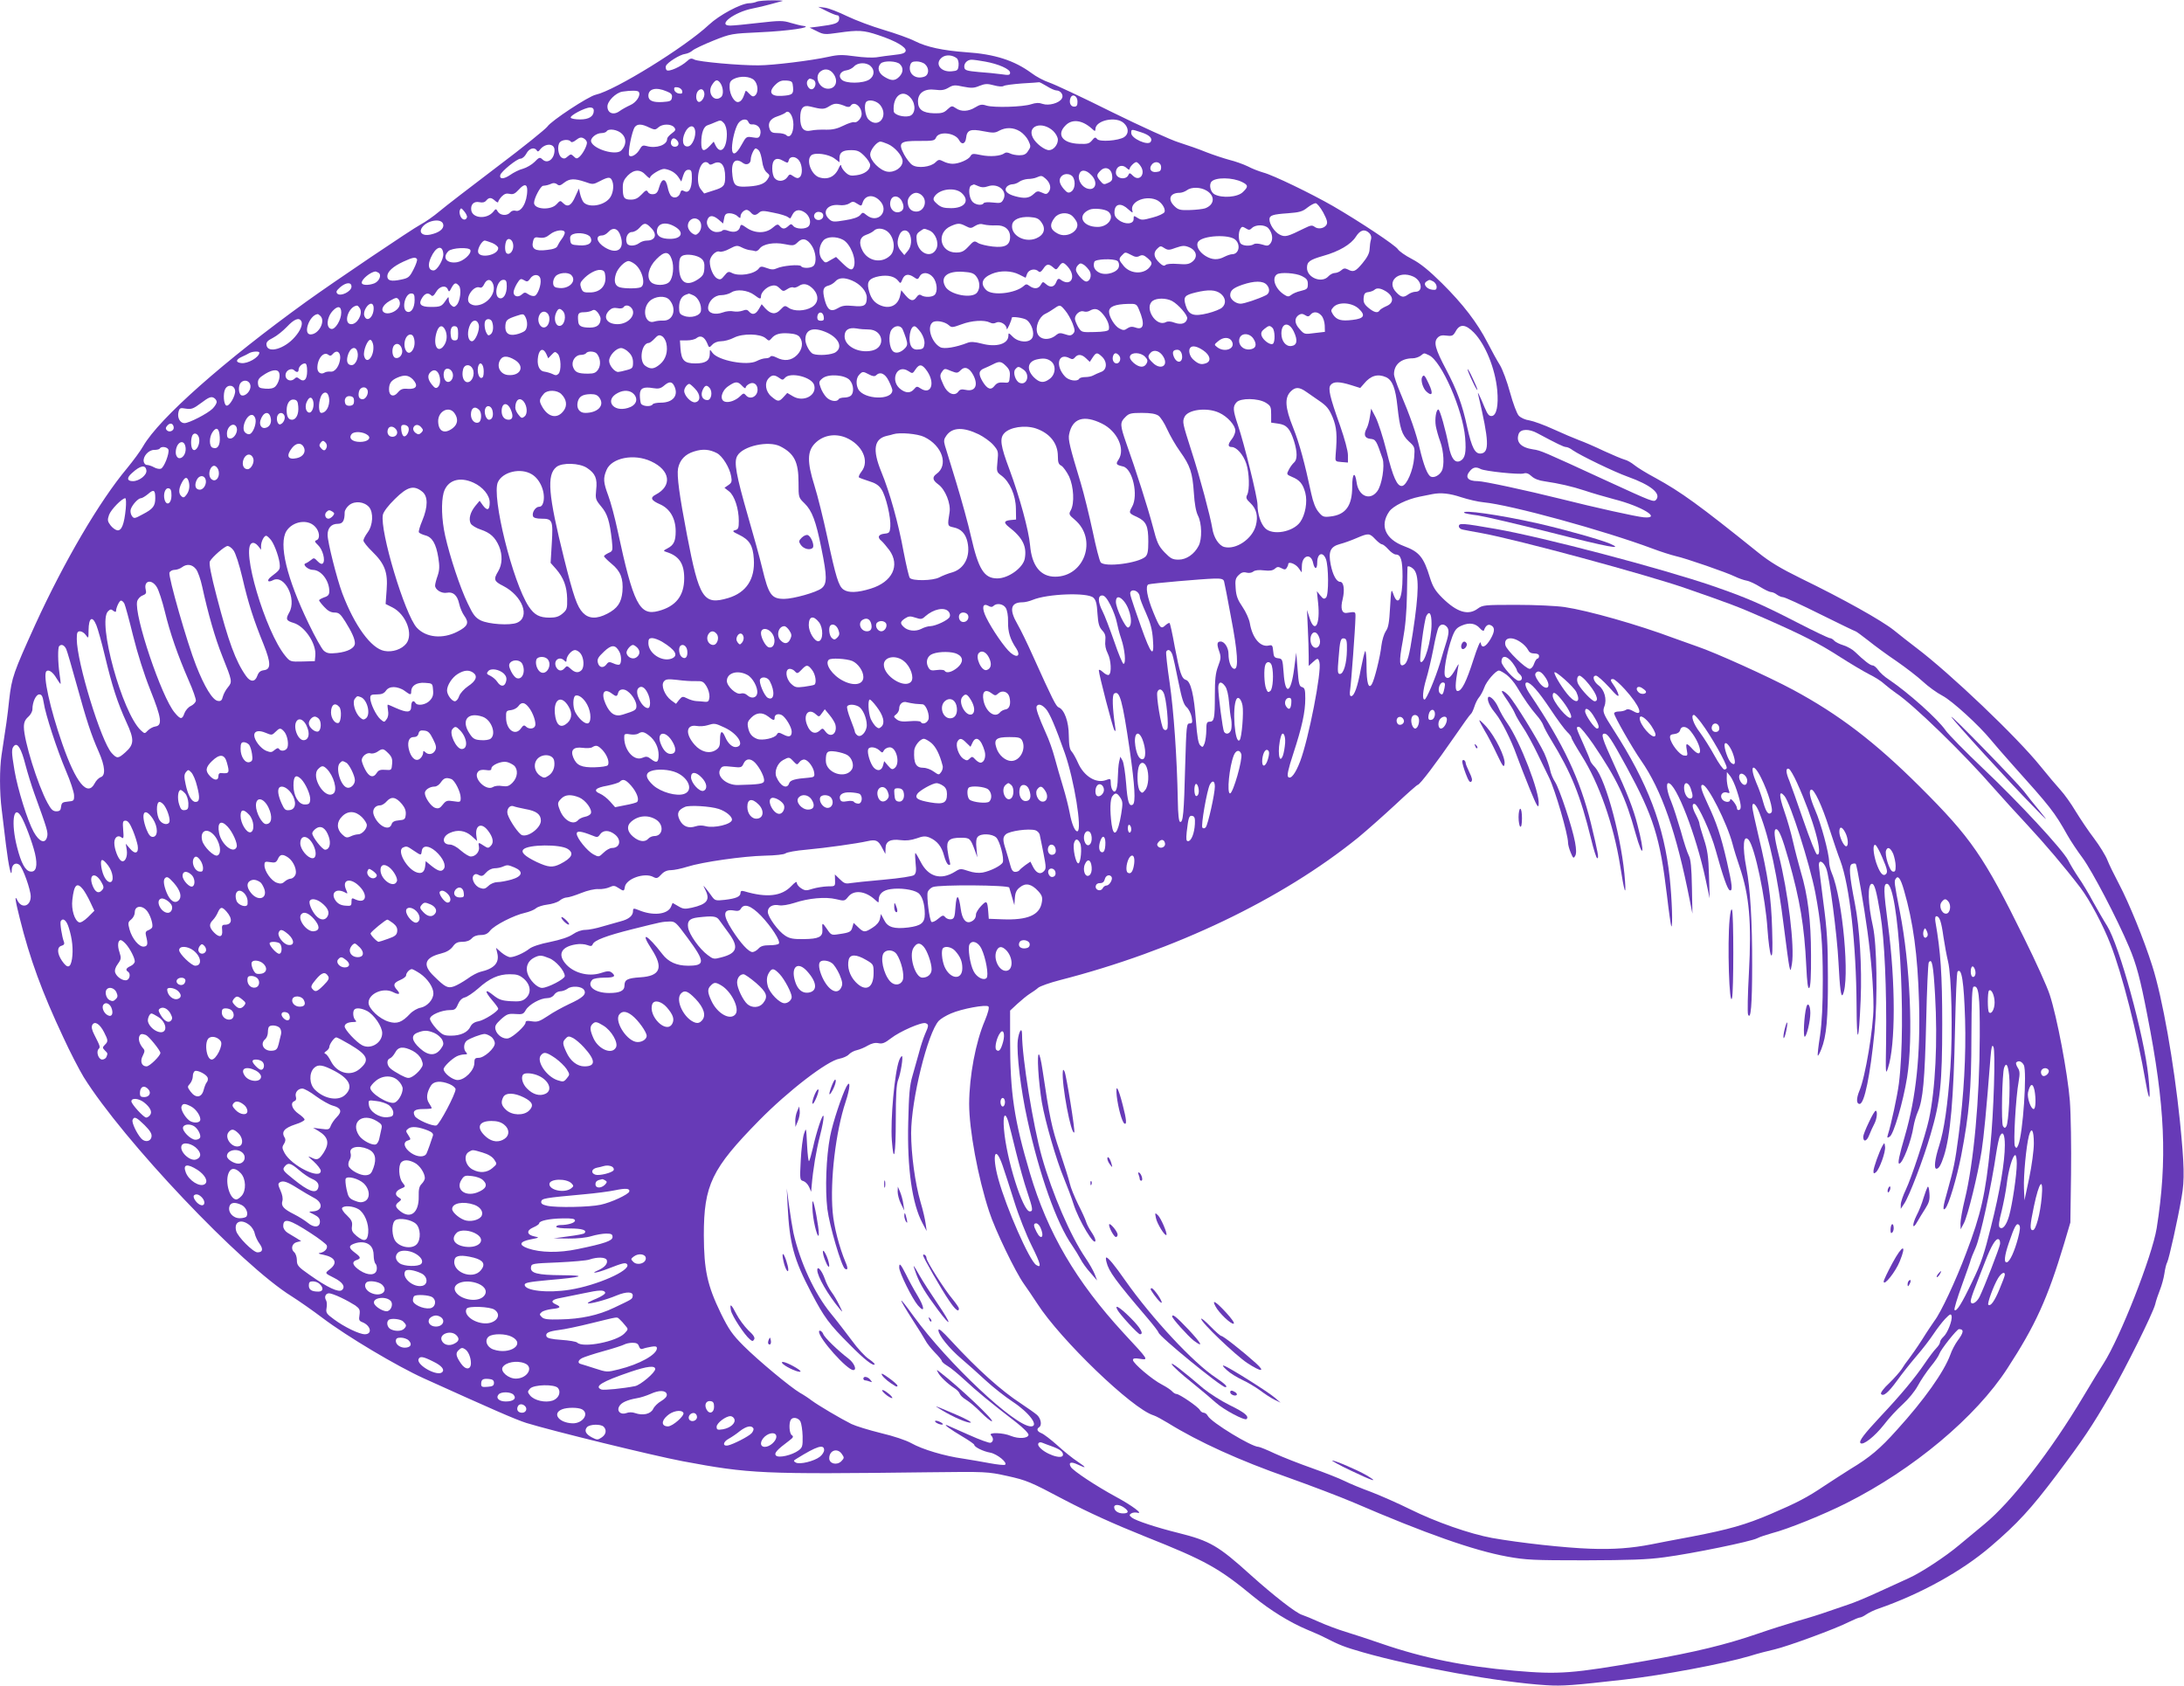 <?xml version="1.0" standalone="no"?>
<!DOCTYPE svg PUBLIC "-//W3C//DTD SVG 20010904//EN"
 "http://www.w3.org/TR/2001/REC-SVG-20010904/DTD/svg10.dtd">
<svg version="1.0" xmlns="http://www.w3.org/2000/svg"
 width="1280pt" height="988pt" viewBox="0 0 1280 988"
 preserveAspectRatio="xMidYMid meet">
<g transform="translate(0,988) scale(0.1,-0.1)"
fill="#673ab7" stroke="none">
<path d="M4435 9870 c-11 -5 -31 -9 -45 -9 -49 -2 -174 -69 -235 -126 -141
-132 -551 -385 -663 -410 -43 -9 -263 -154 -284 -187 -10 -14 -142 -121 -295
-236 -153 -116 -305 -233 -338 -261 -33 -28 -82 -62 -110 -77 -51 -27 -509
-336 -670 -452 -481 -347 -862 -684 -956 -847 -15 -27 -58 -85 -94 -129 -162
-193 -369 -547 -538 -916 -128 -282 -138 -310 -153 -440 -11 -106 -18 -150
-45 -326 -12 -79 -12 -219 1 -319 5 -44 17 -137 25 -207 16 -130 33 -203 34
-145 1 31 24 45 45 28 20 -17 66 -146 66 -185 0 -58 -53 -74 -78 -23 -18 37
-13 1 14 -106 59 -237 130 -431 255 -697 39 -85 93 -189 119 -232 231 -371
923 -1102 1220 -1286 41 -26 123 -83 181 -127 143 -108 435 -282 594 -354 400
-181 537 -241 600 -261 153 -47 741 -191 915 -224 395 -74 462 -77 1440 -65
343 4 346 4 465 -22 112 -25 134 -34 330 -138 145 -76 293 -143 475 -216 357
-142 432 -184 637 -353 98 -80 211 -150 313 -193 41 -17 89 -38 105 -47 86
-44 114 -55 222 -86 300 -86 809 -177 1077 -193 94 -6 156 -1 456 33 233 27
575 91 735 138 44 14 110 31 146 39 77 18 361 122 436 161 29 14 57 26 64 26
6 0 23 8 37 18 15 10 47 26 72 34 247 86 488 219 657 364 157 134 238 223 382
414 163 217 209 286 319 475 92 160 249 476 263 530 5 22 18 60 28 85 10 25
22 68 26 95 4 28 11 58 17 68 10 20 61 246 84 381 18 100 16 185 -10 446 -35
339 -102 722 -162 909 -49 155 -136 368 -195 480 -27 51 -58 114 -68 140 -10
26 -45 83 -78 127 -33 43 -81 115 -108 159 -26 44 -66 100 -89 125 -23 25 -76
88 -118 140 -135 168 -528 543 -728 694 -36 27 -94 73 -130 102 -71 57 -296
183 -545 304 -120 59 -183 97 -250 151 -348 280 -452 355 -603 438 -51 27
-106 61 -123 75 -17 14 -43 29 -57 32 -15 4 -70 27 -122 51 -52 25 -117 53
-145 63 -27 10 -95 39 -150 64 -54 25 -118 48 -141 52 -24 3 -51 15 -63 28
-11 12 -33 70 -51 136 -17 63 -44 135 -59 160 -16 25 -48 83 -72 130 -61 119
-145 228 -268 350 -76 75 -126 116 -176 142 -39 20 -75 46 -82 57 -14 23 -225
163 -380 253 -131 75 -352 182 -410 197 -24 7 -64 22 -90 36 -27 13 -75 30
-108 38 -33 9 -94 29 -135 45 -41 17 -113 42 -160 57 -47 14 -224 95 -395 179
-170 85 -335 162 -365 172 -30 10 -78 35 -105 56 -101 74 -215 111 -384 122
-135 10 -230 30 -299 65 -33 17 -116 46 -183 66 -68 20 -164 56 -214 80 -49
24 -108 47 -130 50 l-40 5 50 -25 c28 -14 56 -25 63 -25 8 0 12 -9 10 -22 -3
-24 -22 -31 -123 -44 l-50 -6 43 -21 c39 -20 48 -20 125 -9 118 17 149 15 235
-14 100 -33 164 -70 160 -92 -2 -13 -19 -19 -68 -24 -36 -4 -82 -10 -104 -14
-21 -3 -78 -1 -125 6 -74 10 -97 10 -156 -3 -99 -22 -327 -50 -410 -50 -110
-1 -353 21 -376 34 -17 9 -25 7 -42 -9 -36 -33 -108 -65 -120 -53 -5 5 -7 17
-4 25 8 20 83 67 113 70 13 2 32 10 43 20 10 9 65 35 122 58 103 41 106 41
274 49 161 7 313 29 255 37 -14 1 -48 10 -76 18 -45 14 -64 14 -187 0 -75 -9
-150 -16 -167 -16 -80 0 22 79 130 100 30 6 78 17 105 25 28 8 59 16 70 19 11
2 -14 4 -55 4 -41 0 -84 -3 -95 -8z m1173 -332 c7 -6 12 -25 10 -42 -3 -28 -7
-31 -41 -34 -67 -6 -102 49 -54 83 23 16 60 13 85 -7z m166 -19 c78 -14 146
-44 146 -65 0 -14 -7 -16 -52 -9 -29 4 -89 10 -133 13 -66 6 -80 10 -83 25 -5
24 16 47 42 47 12 0 48 -5 80 -11z m-500 -15 c22 -21 20 -50 -4 -74 -25 -25
-46 -25 -87 0 -35 21 -44 55 -21 78 18 18 94 15 112 -4z m148 -1 c25 -23 23
-62 -4 -72 -51 -19 -96 16 -84 65 5 19 13 24 38 24 17 0 40 -7 50 -17z m-320
-10 c26 -23 23 -59 -7 -79 -37 -24 -138 -25 -162 -1 -23 22 -7 51 29 55 14 2
34 12 44 23 21 23 71 25 96 2z m-217 -46 c30 -42 13 -87 -32 -87 -53 0 -84 74
-42 103 25 18 55 11 74 -16z m-465 -37 c23 -23 26 -72 6 -89 -11 -10 -19 -7
-35 10 -20 21 -21 21 -26 3 -11 -34 -22 -49 -38 -52 -22 -4 -50 42 -51 85 -1
30 4 39 24 50 38 20 97 16 120 -7z m344 4 c19 -7 21 -37 3 -53 -23 -19 -52 31
-30 52 8 8 8 8 27 1z m-545 -17 c20 -25 24 -72 7 -86 -41 -34 -84 26 -52 73
19 29 29 32 45 13z m429 -29 c3 -40 -4 -46 -68 -50 -65 -4 -79 25 -33 68 20
19 36 24 62 22 34 -3 36 -6 39 -40z m1487 7 c22 -14 47 -25 56 -25 26 0 45
-29 32 -48 -16 -27 -77 -43 -112 -31 -22 8 -40 7 -68 -2 -48 -16 -217 -21
-261 -8 -27 9 -38 7 -66 -10 -40 -25 -83 -27 -114 -5 -22 15 -25 15 -49 -7
-20 -20 -35 -24 -79 -23 -66 2 -94 22 -94 70 0 50 39 76 101 68 36 -5 54 -2
78 12 27 16 37 17 87 6 47 -9 62 -9 95 5 33 13 47 13 84 3 25 -7 49 -9 57 -4
7 5 56 11 108 15 52 3 97 6 100 7 3 1 23 -10 45 -23z m-2137 -28 c3 -14 -1
-18 -20 -15 -12 2 -24 11 -26 21 -3 14 1 18 20 15 12 -2 24 -11 26 -21z m-92
-2 c28 -11 35 -19 32 -37 -3 -20 -10 -23 -56 -26 -56 -3 -82 8 -82 37 0 41 45
52 106 26z m222 -11 c4 -25 -21 -59 -36 -50 -16 9 -15 49 0 64 16 16 32 10 36
-14z m-384 7 c13 -20 -15 -62 -50 -77 -20 -9 -49 -25 -64 -36 -35 -25 -70 -11
-70 28 0 32 50 81 88 87 52 8 91 7 96 -2z m1596 -38 c30 -38 24 -94 -10 -103
-36 -9 -90 7 -92 28 -8 90 54 136 102 75z m975 -18 c0 -23 -4 -30 -20 -30 -21
0 -31 25 -21 51 11 28 41 12 41 -21z m-1156 -21 c51 -65 -12 -141 -69 -84 -20
20 -28 88 -13 103 16 17 62 6 82 -19z m-198 -9 c10 -3 20 -2 24 4 19 32 65 -2
65 -48 0 -24 -28 -54 -45 -47 -7 2 -35 -7 -61 -20 -36 -18 -64 -25 -104 -24
-30 1 -69 -1 -86 -5 -44 -10 -64 14 -64 74 0 57 17 77 57 67 72 -18 83 -18
114 2 31 19 47 19 100 -3z m-1481 -24 c0 -33 -28 -51 -80 -51 -27 0 -51 4 -55
10 -7 12 82 59 113 60 15 0 22 -6 22 -19z m1170 -81 c0 -52 -21 -83 -42 -62
-7 7 -29 12 -50 12 -31 0 -40 5 -47 23 -13 35 2 61 45 75 21 7 43 17 48 22 20
20 46 -21 46 -70z m-390 -55 c0 -86 -37 -124 -66 -68 l-11 23 -23 -25 c-36
-38 -50 -32 -50 19 0 56 14 95 37 102 10 3 32 12 48 19 27 12 32 11 48 -7 10
-12 17 -37 17 -63z m126 70 c4 -9 11 -15 18 -14 37 4 62 -26 51 -62 -6 -17
-12 -20 -44 -14 -36 6 -38 5 -65 -44 -32 -59 -56 -67 -56 -18 1 46 18 114 36
143 18 27 52 32 60 9z m2201 -7 c29 -27 30 -63 1 -82 -35 -21 -143 -29 -158
-11 -10 13 -15 11 -30 -8 -16 -19 -27 -22 -75 -20 -98 3 -135 54 -80 108 38
39 97 32 153 -18 18 -17 22 -18 22 -4 0 52 122 78 167 35z m-2783 -25 c33 -15
37 -15 54 0 24 22 75 22 93 1 11 -14 9 -19 -14 -36 -15 -11 -27 -25 -27 -32 0
-36 -64 -58 -120 -42 -21 6 -28 3 -39 -16 -16 -31 -50 -53 -63 -40 -11 11 16
147 33 168 15 19 41 18 83 -3z m2369 -21 c15 -15 27 -36 27 -51 0 -30 -26 -61
-52 -61 -26 0 -77 39 -94 72 -37 71 53 101 119 40z m-2100 7 c9 -35 -15 -94
-40 -97 -31 -5 -40 36 -18 82 19 40 50 48 58 15z m1905 -9 c18 -11 40 -35 49
-54 15 -32 15 -37 -1 -60 -12 -20 -25 -26 -52 -26 -19 0 -44 5 -55 11 -13 6
-25 7 -32 1 -22 -17 -84 -22 -137 -11 -47 10 -54 9 -62 -6 -12 -21 -68 -45
-105 -45 -15 0 -40 6 -54 14 -24 12 -29 12 -47 -6 -27 -27 -104 -36 -135 -15
-13 8 -34 36 -48 61 -37 70 -25 81 88 80 82 0 91 1 99 20 17 39 112 28 135
-15 15 -30 37 -23 41 12 5 47 25 55 101 40 56 -11 69 -11 93 3 40 21 83 20
122 -4z m-2332 -15 c27 -27 25 -66 -5 -97 -30 -31 -159 6 -176 50 -8 21 28 52
61 52 12 0 26 5 29 10 12 19 65 11 91 -15z m3044 9 c46 -15 67 -35 54 -55 -15
-25 -114 19 -114 51 0 24 -1 24 60 4z m-3250 -60 c0 -20 -25 -67 -45 -84 -13
-11 -19 -11 -32 3 -16 15 -18 15 -36 0 -14 -13 -22 -15 -35 -7 -21 13 -28 70
-11 90 13 16 55 19 64 4 4 -6 16 -3 32 10 19 15 30 17 44 9 10 -5 19 -17 19
-25z m530 11 c13 -16 6 -35 -15 -35 -18 0 -28 17 -21 35 7 19 20 19 36 0z
m1233 -19 c41 -17 87 -70 87 -101 0 -36 -47 -68 -90 -61 -43 7 -100 64 -100
101 0 26 39 75 60 75 6 0 25 -6 43 -14z m-1953 -36 c0 -51 -40 -83 -70 -55
-16 15 -20 14 -47 -14 -16 -16 -47 -34 -68 -40 -21 -5 -55 -22 -76 -37 -37
-25 -63 -25 -57 0 5 21 98 96 118 96 11 0 26 13 35 30 16 31 48 40 61 18 5 -8
10 -7 18 4 30 40 86 40 86 -2z m1199 -4 c6 -7 14 -35 18 -62 4 -31 14 -54 27
-65 19 -16 19 -18 3 -42 -18 -27 -57 -39 -134 -41 -51 -1 -63 9 -70 62 -11 81
14 112 61 77 21 -16 46 -5 46 21 0 21 19 64 29 64 4 0 14 -6 20 -14z m617 -30
c19 -19 34 -43 34 -53 0 -29 -33 -54 -80 -60 -33 -5 -45 -2 -65 17 -14 13 -25
31 -25 39 -1 9 -7 2 -14 -14 -22 -51 -65 -71 -116 -54 -47 17 -77 102 -45 129
22 18 101 7 136 -19 l29 -22 0 24 c0 34 19 47 68 47 37 0 50 -6 78 -34z m-382
-28 c19 -27 21 -82 3 -96 -10 -9 -19 -7 -36 4 -21 15 -24 15 -37 -5 -18 -25
-56 -28 -74 -5 -8 8 -14 33 -14 56 -1 53 22 70 63 46 28 -15 29 -15 34 3 7 26
42 24 61 -3z m-529 -18 c4 -7 13 -6 26 1 43 22 69 -7 69 -78 0 -51 -8 -61 -67
-79 l-56 -18 -20 25 c-33 41 -12 159 29 159 7 0 16 -5 19 -10z m2531 -15 c30
-46 -9 -92 -46 -55 -17 17 -21 18 -26 6 -13 -34 -74 -24 -74 12 0 38 37 53 64
26 9 -8 16 -11 16 -5 0 12 28 41 40 41 5 0 17 -11 26 -25z m119 -5 c0 -20 -6
-26 -28 -28 -32 -4 -46 20 -26 44 19 24 54 14 54 -16z m-287 -49 c3 -25 -1
-33 -24 -43 -23 -11 -28 -10 -45 11 -24 29 -24 36 1 61 28 28 64 13 68 -29z
m-2584 27 c14 -6 33 -22 42 -36 l17 -26 11 35 c8 24 17 34 31 34 17 0 20 -7
20 -51 -1 -60 -18 -89 -45 -74 -14 7 -19 5 -23 -10 -7 -25 -33 -36 -52 -20 -8
6 -18 30 -22 53 -11 54 -34 55 -49 2 -8 -30 -16 -41 -34 -43 -14 -2 -27 3 -32
12 -8 14 -13 13 -38 -14 -21 -22 -37 -30 -63 -30 -40 0 -47 11 -47 72 0 30 7
46 29 69 37 37 74 38 106 3 14 -15 25 -22 25 -15 0 14 59 51 82 51 9 0 28 -5
42 -12z m2461 -23 c41 -40 28 -93 -19 -81 -34 8 -60 49 -52 81 8 33 39 33 71
0z m-105 -15 c15 -29 9 -71 -13 -84 -15 -9 -23 -6 -43 17 -26 31 -31 56 -12
75 19 19 56 14 68 -8z m-162 -7 c27 -24 35 -55 19 -77 -11 -15 -17 -16 -40 -5
-24 11 -30 10 -50 -9 -26 -24 -53 -27 -108 -12 -48 13 -66 34 -49 55 7 8 22
15 34 15 11 0 30 7 40 15 11 8 34 15 50 16 17 0 40 4 51 9 28 12 31 12 53 -7z
m-2539 -16 c11 -29 3 -77 -18 -101 -37 -43 -123 -55 -152 -20 -6 8 -15 29 -19
47 l-7 32 -21 -46 c-23 -54 -45 -66 -71 -40 -17 17 -18 17 -39 -6 -33 -37
-132 -31 -132 8 0 27 38 99 53 100 21 2 31 5 50 13 10 5 23 3 32 -4 11 -10 20
-8 41 9 32 25 61 26 123 5 44 -16 48 -16 86 4 52 27 64 27 74 -1z m3691 -4
c36 -18 37 -27 5 -58 -30 -31 -122 -38 -167 -14 -23 12 -34 55 -18 74 23 27
124 26 180 -2z m-4190 -47 c0 -71 -35 -132 -69 -121 -10 3 -24 -1 -31 -10 -17
-21 -57 -19 -72 4 -11 19 -12 19 -27 0 -38 -46 -122 -39 -129 9 -5 34 16 54
48 47 18 -4 31 -1 40 10 16 19 29 19 52 -2 10 -9 18 -12 18 -6 0 5 9 19 20 31
16 16 28 20 46 16 21 -5 32 0 55 25 31 35 49 33 49 -3z m2644 23 c18 -8 33 -9
56 -1 60 21 117 -28 90 -78 -11 -20 -17 -22 -61 -17 -27 3 -51 2 -54 -4 -11
-17 -54 -9 -69 13 -19 27 -21 84 -3 91 6 3 13 6 14 6 1 1 13 -4 27 -10z m1337
-26 c52 -31 48 -83 -8 -104 -12 -4 -52 -9 -88 -10 -56 -2 -69 1 -90 21 -44 41
-29 80 29 80 12 0 31 7 42 15 26 20 80 19 115 -2z m-1434 -15 c48 -45 17 -88
-63 -88 -42 0 -59 5 -81 24 -23 20 -26 28 -17 43 28 46 121 58 161 21z m-233
-14 c34 -33 12 -94 -34 -94 -31 0 -50 22 -50 59 0 25 26 51 50 51 10 0 26 -7
34 -16z m-249 -29 c61 -60 -9 -140 -76 -86 -22 18 -23 18 -38 0 -11 -12 -41
-23 -89 -30 -65 -11 -74 -10 -92 6 -46 42 -11 91 59 83 21 -3 45 1 59 10 19
13 25 12 46 -2 24 -15 25 -15 32 7 14 44 62 50 99 12z m132 -7 c15 -31 9 -54
-17 -61 -36 -9 -64 31 -49 71 12 31 50 26 66 -10z m1487 12 c31 -11 59 -52 51
-73 -4 -8 -34 -23 -70 -32 -58 -16 -66 -16 -88 -2 -22 14 -23 14 -23 -6 1 -32
-51 -35 -88 -6 -21 16 -26 28 -24 53 4 43 40 48 81 9 22 -20 28 -23 24 -10
-18 51 69 93 137 67z m981 -75 c23 -44 27 -59 19 -73 -14 -22 -50 -27 -70 -11
-13 10 -23 9 -57 -8 -103 -51 -115 -54 -147 -38 -30 15 -60 61 -60 89 0 24 20
30 107 36 68 5 87 10 115 33 18 14 40 26 48 26 8 1 28 -24 45 -54z m-5018 -28
c-6 -20 -26 -18 -37 3 -6 12 -9 29 -5 38 6 15 9 14 26 -7 11 -13 18 -29 16
-34z m3758 33 c40 -33 0 -90 -62 -90 -90 0 -123 69 -48 101 26 11 91 4 110
-11z m-2095 -5 c16 -19 29 -19 49 -1 14 12 26 12 86 -1 38 -7 75 -19 82 -25 8
-6 14 -9 16 -7 1 2 7 13 13 24 15 26 39 30 69 11 30 -19 42 -60 25 -81 -16
-20 -74 -19 -90 0 -12 14 -15 14 -30 0 -21 -19 -34 -19 -50 0 -11 13 -16 12
-42 -10 -40 -34 -102 -34 -151 -1 -33 23 -35 23 -40 5 -7 -26 -34 -34 -68 -22
-17 7 -31 7 -35 2 -3 -5 -18 -9 -34 -9 -35 0 -65 38 -55 69 9 30 32 32 64 6
l29 -25 6 30 c4 24 11 30 32 30 15 0 36 -7 46 -17 15 -13 18 -14 18 -2 0 18
20 39 36 39 6 0 17 -7 24 -15z m425 -20 c0 -22 -31 -33 -47 -17 -17 17 -1 44
24 40 15 -2 23 -10 23 -23z m1456 2 c9 -7 21 -22 28 -35 27 -50 -53 -102 -110
-71 -45 23 -50 52 -18 93 22 29 71 35 100 13z m-178 -39 c28 -38 17 -75 -30
-95 -68 -28 -150 18 -141 79 4 31 44 49 102 46 40 -3 53 -8 69 -30z m-2005 10
c17 -17 15 -54 -4 -73 -14 -14 -19 -14 -38 -2 -11 8 -22 24 -24 36 -6 41 38
67 66 39z m-1500 -25 c4 -25 -25 -47 -76 -58 -42 -9 -66 9 -52 36 26 48 122
65 128 22z m1217 -18 c39 -38 27 -75 -24 -75 -15 0 -35 -7 -45 -15 -26 -19
-65 -19 -72 0 -12 29 5 65 29 65 13 0 33 11 45 25 27 31 37 31 67 0z m143 5
c53 -32 37 -70 -31 -70 -50 0 -77 15 -77 43 0 49 51 62 108 27z m1702 5 c27
-14 32 -14 55 1 18 11 33 14 52 8 16 -4 47 -6 70 -5 50 3 83 -24 83 -67 0 -49
-29 -65 -102 -57 -35 4 -73 13 -86 21 -21 14 -25 13 -56 -21 -27 -29 -41 -35
-73 -35 -95 0 -117 117 -30 155 41 18 52 18 87 0z m1773 -12 c24 -27 30 -65
14 -88 -13 -17 -19 -18 -50 -8 -20 6 -41 7 -48 2 -20 -13 -63 -11 -77 3 -14
14 -16 67 -2 88 8 13 13 13 31 2 18 -12 24 -11 37 2 22 21 75 20 95 -1z
m-3796 -46 c26 -78 -20 -111 -92 -67 -49 30 -58 70 -16 70 10 0 26 9 36 20 28
31 58 22 72 -23z m1554 33 c48 -26 64 -113 26 -148 -50 -48 -130 -33 -162 29
-24 46 -16 80 22 93 18 6 38 17 45 24 15 15 43 16 69 2z m254 0 c37 -14 60
-72 43 -108 -28 -59 -105 -29 -115 44 -4 35 -2 44 18 58 28 19 22 18 54 6z
m-2135 -14 c0 -7 -8 -24 -18 -37 -10 -13 -21 -32 -25 -41 -4 -11 -23 -19 -62
-23 -68 -9 -92 6 -81 50 6 24 11 27 39 22 24 -3 39 2 60 19 31 26 87 33 87 10z
m2020 -5 c16 -31 12 -77 -10 -102 l-20 -24 -20 24 c-23 26 -25 58 -8 96 13 30
43 33 58 6z m2695 3 c11 -11 14 -25 10 -38 -4 -12 -7 -37 -8 -56 -1 -25 -14
-49 -42 -83 -41 -49 -53 -54 -86 -36 -16 8 -25 7 -38 -5 -10 -9 -27 -16 -38
-16 -11 0 -28 -9 -38 -20 -38 -42 -125 -8 -125 50 0 36 15 47 94 70 94 26 164
68 192 112 26 41 52 48 79 22z m-4565 -24 c17 -32 -9 -52 -65 -48 -46 3 -50 5
-53 31 -3 20 2 29 18 35 32 12 89 2 100 -18z m3780 -15 c33 -30 21 -85 -19
-85 -9 0 -29 -7 -45 -15 -38 -20 -72 -19 -111 5 -40 25 -58 62 -42 84 27 36
181 44 217 11z m-2300 0 c44 -23 81 -115 64 -159 -9 -24 -24 -20 -66 21 l-38
37 -32 -18 c-31 -19 -31 -19 -51 5 -22 28 -18 80 9 110 21 23 74 25 114 4z
m-1932 -31 c3 -32 -19 -61 -38 -49 -11 7 -13 44 -4 70 11 27 39 13 42 -21z
m1749 -3 c25 -37 31 -99 11 -119 -15 -15 -64 -16 -73 -2 -8 12 -110 3 -143
-13 -17 -8 -32 -8 -58 2 -30 11 -37 11 -47 -3 -26 -33 -117 -48 -159 -25 -17
9 -24 7 -42 -16 -19 -24 -25 -26 -43 -17 -22 12 -43 60 -43 98 0 31 36 68 58
59 8 -3 35 4 58 17 38 20 45 21 71 8 15 -8 37 -15 48 -16 11 -1 26 -4 32 -6 6
-2 18 5 25 15 20 27 84 39 147 26 49 -10 55 -9 75 10 28 29 56 23 83 -18z
m-1872 15 c19 -8 35 -22 35 -30 0 -42 -111 -63 -118 -23 -4 20 23 67 39 67 5
0 25 -7 44 -14z m4007 -28 c38 13 50 14 77 3 43 -18 53 -57 20 -84 -20 -16
-35 -18 -86 -14 -37 3 -66 0 -72 -6 -8 -8 -18 -4 -35 12 -34 32 -38 59 -15 82
19 19 22 19 43 5 21 -13 28 -13 68 2z m-4294 -34 c3 -33 -35 -99 -57 -99 -29
0 -36 31 -16 75 29 65 68 78 73 24z m159 20 c7 -22 -41 -65 -79 -71 -60 -9
-88 27 -50 65 20 20 123 25 129 6z m1180 -54 c15 -42 8 -108 -14 -132 -21 -23
-86 -24 -108 -1 -28 28 -14 88 32 134 47 48 73 48 90 -1z m2694 25 c21 -12 34
-13 48 -5 16 8 26 5 48 -14 23 -20 26 -28 17 -43 -31 -52 -115 -53 -158 -2
-30 36 -31 42 -10 63 19 20 18 20 55 1z m-2520 -21 c15 -13 19 -28 17 -58 -2
-33 -9 -44 -37 -63 -69 -46 -111 -18 -111 74 0 39 4 55 18 63 24 15 89 5 113
-16z m-1667 -3 c3 -5 -6 -32 -20 -59 -24 -47 -30 -52 -75 -61 -56 -12 -79 -6
-79 20 0 27 33 57 93 85 56 26 73 29 81 15z m4104 -10 c8 -4 12 -19 10 -32 -4
-34 -74 -57 -115 -37 -28 13 -39 37 -29 64 6 16 111 20 134 5z m-2830 -17 c46
-32 70 -125 36 -138 -20 -8 -92 -8 -121 0 -29 8 -37 36 -23 79 11 34 52 75 74
75 6 0 22 -7 34 -16z m2539 -16 c55 -61 18 -124 -44 -75 -9 6 -16 2 -23 -17
-11 -29 -35 -34 -61 -10 -16 14 -18 14 -29 -5 -13 -24 -38 -27 -66 -7 -16 12
-21 12 -34 0 -49 -44 -185 -59 -220 -24 -36 36 -25 71 33 95 50 21 115 19 160
-4 l38 -19 9 24 c10 25 47 33 67 13 7 -7 15 -2 27 15 19 30 32 32 58 9 18 -16
19 -15 34 5 19 28 26 27 51 0z m130 -28 c13 -26 1 -60 -21 -60 -15 0 -50 37
-59 62 -3 10 1 24 10 33 13 14 18 14 37 2 11 -8 26 -25 33 -37z m-2839 -31 c5
-55 -31 -92 -88 -93 -39 -1 -45 2 -54 26 -8 22 -6 32 10 49 30 34 77 60 104
57 21 -3 25 -9 28 -39z m-1329 22 c19 -13 4 -50 -26 -62 -35 -13 -73 -11 -73
4 0 21 50 62 80 66 3 0 11 -3 19 -8z m3502 -20 c22 -27 25 -70 6 -95 -28 -39
-161 -14 -187 35 -31 56 12 92 104 86 47 -3 63 -8 77 -26z m-2373 7 c34 -34
-11 -82 -70 -76 -26 2 -34 8 -36 26 -2 13 4 32 14 43 19 21 73 26 92 7z m2121
-14 c23 -29 28 -83 9 -102 -14 -14 -57 -16 -78 -3 -10 7 -18 4 -28 -10 -18
-27 -36 -24 -65 10 l-25 30 -6 -29 c-12 -63 -66 -86 -126 -55 -32 17 -49 43
-60 92 -10 44 6 63 63 74 52 9 92 -1 113 -29 11 -15 13 -14 23 11 12 30 35 35
68 12 20 -14 23 -14 33 5 15 28 54 25 79 -6z m2161 8 c28 -14 35 -23 35 -47 0
-27 -4 -31 -41 -40 -23 -5 -48 -16 -57 -24 -14 -11 -21 -11 -42 3 -52 34 -73
96 -41 118 20 14 111 8 146 -10z m-4462 -20 c5 -31 -16 -89 -34 -96 -9 -3 -25
1 -37 9 -19 13 -23 13 -39 -1 -21 -19 -48 -12 -48 13 0 10 9 33 20 51 18 29
22 31 41 20 18 -11 23 -10 37 10 19 29 56 26 60 -6z m5115 17 c50 -23 60 -89
13 -89 -12 0 -31 -7 -42 -15 -27 -20 -41 -19 -69 10 -64 63 10 134 98 94z
m-3290 -23 c50 -21 87 -64 87 -100 0 -47 -15 -56 -80 -49 -46 4 -64 2 -89 -13
-42 -25 -62 -11 -78 50 -14 56 -9 74 22 82 13 3 31 14 41 25 20 22 52 24 97 5z
m-2103 -21 c21 -55 -38 -125 -103 -125 -14 0 -30 7 -37 15 -25 30 26 104 62
90 9 -4 19 4 26 20 15 32 40 32 52 0z m80 -13 c0 -46 -20 -78 -44 -69 -34 13
-13 107 24 107 16 0 20 -7 20 -38z m5431 28 c10 -6 19 -20 19 -31 0 -16 -5
-20 -26 -17 -34 4 -56 34 -34 48 19 12 17 12 41 0z m-977 -19 c20 -22 18 -50
-4 -61 -44 -22 -128 -50 -149 -50 -29 0 -61 26 -61 49 0 29 17 43 71 62 71 24
121 24 143 0z m-5364 -11 c0 -28 -64 -60 -83 -41 -9 10 -6 17 16 37 35 30 67
32 67 4z m630 5 c16 -19 7 -92 -14 -113 -12 -13 -18 -13 -30 -2 -9 7 -16 22
-16 33 0 20 -1 20 -17 -3 -24 -36 -31 -39 -89 -39 -60 0 -74 17 -49 55 17 26
35 30 52 13 8 -8 16 -2 29 20 20 35 58 42 69 14 6 -16 9 -14 21 10 17 31 26
33 44 12z m2078 -21 c33 -38 29 -80 -10 -104 -40 -24 -105 -26 -136 -4 -22 15
-24 14 -48 -11 -28 -30 -56 -28 -90 9 l-20 23 -17 -29 c-18 -31 -38 -36 -57
-14 -9 11 -18 13 -38 5 -14 -5 -38 -7 -53 -4 -16 4 -44 1 -62 -6 -47 -17 -87
-5 -87 25 0 39 37 76 76 76 19 0 46 7 60 16 31 21 96 14 135 -15 33 -25 39
-26 39 -7 0 22 33 55 62 61 19 5 32 1 47 -14 20 -20 23 -20 46 -5 13 9 29 13
35 9 5 -3 20 1 32 9 27 19 56 12 86 -20z m3345 -6 c55 -29 61 -72 13 -92 -18
-8 -37 -19 -40 -25 -11 -18 -32 -13 -66 15 -25 21 -30 33 -28 58 2 24 8 32 28
34 14 2 29 8 35 13 12 12 32 11 58 -3z m-959 -19 c30 -24 34 -59 8 -82 -10 -9
-47 -24 -83 -33 -84 -21 -113 -10 -130 46 -15 50 -7 60 59 76 75 18 116 16
146 -7z m-4724 -37 c0 -46 -20 -78 -44 -69 -34 13 -13 107 24 107 16 0 20 -7
20 -38z m1634 27 c28 -13 49 -56 44 -91 -4 -29 -59 -45 -100 -29 -24 9 -28 16
-28 49 0 39 14 66 40 75 8 3 16 6 17 6 1 1 13 -4 27 -10z m-1723 -62 c-10 -28
-55 -50 -82 -42 -32 11 -20 46 26 72 36 20 41 21 52 7 7 -10 9 -24 4 -37z
m1582 36 c45 -51 24 -124 -36 -122 -17 1 -41 -2 -53 -6 -53 -17 -74 72 -28
119 32 31 92 36 117 9z m2946 -7 c37 -20 93 -84 89 -103 -6 -29 -34 -38 -72
-25 -23 9 -41 10 -53 4 -58 -31 -130 86 -77 125 24 17 78 17 113 -1z m-4679
-42 c0 -54 -41 -87 -55 -44 -8 25 19 70 40 70 9 0 15 -10 15 -26z m4486 -10
c36 -85 27 -122 -23 -103 -18 6 -30 5 -45 -5 -18 -13 -25 -13 -48 -1 -27 14
-60 68 -60 98 0 30 34 44 113 46 46 1 49 -1 63 -35z m1286 8 c43 -40 34 -59
-35 -67 -66 -8 -92 -1 -114 31 -14 23 -14 26 2 44 29 32 106 28 147 -8z
m-5852 -1 c17 -32 -16 -91 -51 -91 -50 0 -18 104 33 109 4 1 12 -8 18 -18z
m1588 7 c37 -37 -12 -98 -79 -98 -62 0 -88 41 -49 80 14 14 28 18 49 14 16 -4
31 -1 35 5 9 14 29 14 44 -1z m2545 -18 c14 -16 33 -50 43 -75 15 -40 15 -48
3 -61 -12 -12 -21 -12 -47 -3 -27 9 -36 8 -50 -3 -41 -36 -97 -31 -112 8 -14
37 9 96 45 114 17 8 41 23 55 33 32 22 34 22 63 -13z m-4243 -12 c0 -43 -35
-100 -58 -96 -32 6 -28 67 8 106 30 32 50 28 50 -10z m1298 10 c25 -25 11 -88
-19 -88 -24 0 -35 43 -20 76 12 27 21 30 39 12z m222 -45 c0 -36 -20 -53 -63
-53 -49 0 -66 9 -68 35 -5 47 0 55 34 55 17 0 39 5 47 10 11 7 20 4 33 -11 9
-12 17 -28 17 -36z m2944 26 c27 -32 41 -69 34 -91 -3 -8 -30 -13 -82 -14 -77
-2 -77 -2 -97 29 -10 18 -19 40 -19 49 0 25 29 50 51 43 10 -4 27 -2 36 4 30
17 50 12 77 -20z m-3244 -27 c0 -52 -43 -71 -61 -26 -14 38 13 79 41 64 13 -7
20 -21 20 -38z m1608 10 c3 -17 -2 -22 -17 -22 -14 0 -21 6 -21 18 0 38 33 41
38 4z m2917 8 c10 -11 18 -36 19 -57 l1 -38 -60 -7 c-59 -8 -61 -8 -88 23 -31
33 -32 65 -5 83 13 8 23 8 37 -1 15 -10 22 -9 31 2 17 21 44 19 65 -5z m-5867
-2 c31 -31 -10 -108 -58 -108 -46 0 -8 112 41 119 3 1 10 -4 17 -11z m1202 -7
c14 -28 12 -67 -5 -81 -8 -6 -30 -16 -50 -20 -45 -10 -67 9 -63 53 3 31 10 37
63 55 43 14 43 14 55 -7z m2937 -16 c29 -21 48 -78 33 -105 -17 -31 -80 -28
-114 6 -24 24 -26 25 -26 7 0 -49 -70 -70 -156 -47 -42 11 -65 12 -83 5 -69
-27 -138 -38 -160 -26 -51 27 -80 117 -46 145 18 15 71 6 96 -16 16 -15 22
-14 74 5 60 23 134 27 166 11 13 -7 25 -7 37 -1 23 12 62 -11 62 -37 1 -13 29
50 30 66 0 9 70 -1 87 -13z m-4252 -6 c12 -18 -4 -57 -37 -94 -60 -70 -159
-98 -166 -48 -3 17 6 27 38 43 22 11 59 41 82 65 41 44 70 56 83 34z m1119 -5
c10 -27 7 -61 -8 -73 -12 -10 -17 -8 -25 8 -12 22 -15 64 -4 74 11 12 31 7 37
-9z m-78 -18 c7 -30 -20 -96 -40 -96 -22 0 -30 43 -16 84 14 43 46 50 56 12z
m4777 -40 c24 -51 19 -80 -15 -84 -32 -4 -58 29 -58 73 0 65 45 71 73 11z
m-4970 1 c11 -33 3 -69 -19 -92 -36 -35 -57 25 -33 94 14 39 38 38 52 -2z m72
-12 c0 -33 -3 -40 -20 -40 -15 0 -21 8 -23 28 -5 39 5 59 25 55 14 -2 18 -13
18 -43z m2605 25 c4 -8 13 -32 20 -53 10 -33 9 -41 -5 -57 -24 -26 -53 -34
-70 -20 -24 20 -30 96 -11 126 19 28 54 30 66 4z m108 -20 c14 -22 22 -46 20
-65 -3 -25 -8 -31 -33 -33 -19 -3 -33 2 -42 14 -25 34 -9 131 20 121 7 -2 22
-19 35 -37z m2060 28 c15 -15 16 -84 2 -93 -15 -10 -57 21 -66 47 -5 16 -1 27
16 40 26 21 32 22 48 6z m1180 -27 c68 -70 125 -211 137 -338 8 -89 -4 -147
-31 -151 -17 -2 -25 8 -43 50 -12 29 -26 62 -32 73 -8 17 -9 17 -4 -5 62 -263
65 -332 15 -338 -35 -4 -54 33 -81 154 -28 131 -60 218 -124 339 -63 119 -74
159 -50 185 12 13 26 17 53 13 33 -4 39 -1 54 26 24 44 58 41 106 -8z m-3548
18 c87 0 104 -106 20 -124 -78 -17 -160 26 -160 84 0 38 24 53 70 46 19 -4 51
-6 70 -6z m-244 -18 c70 -32 94 -86 52 -115 -22 -16 -102 -22 -133 -10 -19 8
-45 55 -45 84 0 61 48 76 126 41z m-159 -27 c22 -30 16 -73 -16 -105 -33 -33
-75 -38 -121 -14 -18 9 -31 11 -35 5 -3 -6 -16 -10 -28 -10 -12 0 -35 -7 -52
-16 -56 -30 -228 3 -260 49 -15 21 -15 21 -15 -5 0 -42 -24 -58 -85 -58 -65 0
-82 18 -87 90 l-3 45 41 0 c23 0 48 6 57 14 23 18 45 7 61 -29 12 -30 12 -30
31 -10 11 12 31 20 52 20 19 0 52 9 75 21 51 26 155 24 186 -4 18 -16 20 -16
33 -1 21 26 50 34 103 30 33 -2 54 -9 63 -22z m-2263 0 c10 -26 7 -59 -8 -79
-30 -41 -62 27 -36 76 13 23 36 25 44 3z m1481 -35 c11 -49 -3 -95 -36 -123
-35 -30 -56 -32 -87 -10 -39 27 -22 134 21 134 5 0 20 11 33 25 19 21 28 24
43 15 11 -5 22 -24 26 -41z m3441 26 c23 -35 15 -59 -22 -63 -39 -4 -69 27
-60 63 9 35 59 35 82 0z m-126 -16 c23 -42 -42 -68 -86 -34 -19 15 -19 15 5
35 30 26 67 26 81 -1z m-5032 -25 c6 -64 -40 -116 -54 -60 -7 29 21 99 38 94
7 -3 14 -18 16 -34z m168 -21 c8 -29 -16 -59 -40 -50 -19 7 -22 57 -5 74 16
16 38 5 45 -24z m4695 -6 c42 -28 50 -64 17 -76 -28 -10 -45 -5 -75 22 -22 20
-30 56 -16 70 12 13 40 7 74 -16z m-4956 -10 c9 -33 -11 -77 -34 -77 -23 0
-32 19 -24 52 12 50 48 66 58 25z m1590 -2 c17 -16 25 -35 25 -59 0 -32 -3
-36 -37 -45 -21 -6 -44 -11 -50 -11 -22 0 -53 39 -53 65 0 31 41 75 70 75 12
0 32 -11 45 -25z m-483 -10 l11 -25 20 21 c18 19 21 20 36 5 19 -20 22 -99 4
-117 -10 -10 -18 -10 -35 -1 -13 6 -34 12 -48 14 -31 4 -45 41 -36 91 8 43 31
49 48 12z m3617 -17 c31 -54 -19 -79 -64 -33 -29 28 -31 38 -10 59 20 20 55 8
74 -26z m107 18 c12 -48 -24 -64 -45 -20 -13 30 -7 44 19 44 12 0 22 -9 26
-24z m-5406 7 c-1 -27 -68 -66 -106 -61 -34 4 -33 20 2 36 16 7 36 17 44 22
19 11 60 13 60 3z m474 -31 c-3 -45 -30 -84 -57 -80 -12 1 -28 -1 -35 -6 -21
-13 -42 1 -42 28 0 55 38 99 65 76 9 -7 16 -6 25 5 22 26 45 14 44 -23z m1504
25 c21 -25 25 -66 8 -92 -13 -20 -25 -25 -60 -25 -58 0 -76 8 -87 38 -13 33
12 72 46 72 13 0 27 5 30 10 9 14 51 12 63 -3z m2960 -17 c33 -31 30 -78 -5
-90 -16 -6 -36 -15 -45 -20 -10 -6 -31 -10 -47 -10 -17 0 -33 -4 -36 -10 -11
-18 -61 -11 -83 13 -60 64 -40 144 28 107 13 -7 21 -6 30 5 17 21 40 19 65 -5
l22 -21 17 26 c20 30 26 31 54 5z m101 6 c14 -17 4 -46 -15 -46 -18 0 -28 24
-20 45 7 19 20 19 35 1z m151 -6 c16 -16 18 -25 10 -40 -14 -27 -43 -25 -76 3
-18 16 -25 30 -21 40 9 24 62 22 87 -3z m1665 8 c73 -33 199 -321 212 -484 7
-86 0 -120 -28 -135 -31 -16 -54 13 -68 86 -18 94 -52 215 -61 215 -13 0 -22
-55 -15 -97 4 -21 15 -62 26 -91 21 -57 25 -142 9 -172 -13 -25 -44 -42 -63
-34 -20 7 -43 66 -67 168 -20 86 -55 187 -114 326 -20 47 -36 95 -36 107 0 57
43 93 110 93 14 0 35 7 46 15 23 18 18 17 49 3z m-5357 -28 c60 -37 33 -95
-41 -88 -42 4 -66 44 -49 82 14 32 44 34 90 6z m3140 -6 c32 -22 30 -76 -4
-103 -36 -28 -60 -26 -95 8 -44 45 -37 91 16 104 38 9 61 7 83 -9z m-262 -29
c20 -20 25 -34 22 -63 -3 -36 -4 -37 -38 -34 -26 2 -38 -3 -51 -19 -21 -28
-42 -20 -69 23 -27 45 -25 66 8 79 15 6 38 17 52 24 37 19 48 18 76 -10z
m-4096 -30 c0 -50 -18 -67 -46 -45 -11 10 -18 10 -26 2 -27 -27 -65 -3 -52 32
8 20 35 29 48 16 14 -14 26 -13 26 3 0 17 20 37 37 37 9 0 13 -15 13 -45z
m1035 -1 c0 -28 -4 -39 -15 -39 -16 0 -26 45 -16 72 11 28 31 7 31 -33z m-64
13 c14 -31 -4 -77 -31 -77 -23 0 -36 36 -26 75 8 32 43 33 57 2z m2664 -14
c47 -71 21 -139 -39 -100 -21 14 -24 14 -39 -4 -20 -23 -45 -24 -75 -3 -70 48
-28 155 42 109 24 -16 25 -15 41 9 23 35 40 33 70 -11z m270 -23 c30 -59 10
-97 -45 -85 -24 5 -35 3 -44 -11 -22 -29 -64 -11 -86 39 -23 50 -24 58 -7 81
12 17 16 17 50 2 36 -14 39 -14 58 5 24 24 51 13 74 -31z m293 34 c41 -28 22
-95 -22 -78 -24 9 -41 61 -26 79 16 19 20 19 48 -1z m-3348 -14 c14 -26 -4
-63 -28 -58 -18 3 -28 39 -18 64 8 20 34 17 46 -6z m-1014 -5 c8 -21 -3 -60
-22 -80 -11 -11 -30 -15 -58 -13 -36 3 -41 6 -44 29 -2 20 4 32 25 46 50 36
90 43 99 18z m934 -4 c14 -28 12 -66 -4 -80 -11 -9 -18 -6 -35 15 -24 30 -27
54 -9 72 18 18 36 15 48 -7z m2524 -6 c20 -11 33 -12 40 -5 24 24 54 11 75
-33 12 -24 21 -48 21 -54 0 -61 -167 -55 -200 6 -15 29 -12 67 6 85 19 20 22
20 58 1z m-2674 -29 c33 -36 21 -58 -29 -55 -31 3 -43 -2 -59 -21 -24 -30 -52
-21 -52 17 0 36 12 53 47 69 43 19 67 16 93 -10z m2147 9 c18 -13 22 -13 33 0
31 37 160 5 172 -43 16 -60 -63 -101 -124 -65 l-34 20 -21 -23 c-27 -30 -34
-30 -72 2 -35 29 -42 81 -15 108 19 20 34 20 61 1z m414 -14 c22 -26 25 -71 7
-89 -7 -7 -24 -12 -39 -12 -15 0 -31 -4 -34 -10 -11 -18 -51 -11 -73 13 -12
13 -27 38 -33 57 -11 30 -10 35 12 53 35 28 134 20 160 -12z m3143 18 c36 -17
55 -64 66 -170 14 -130 26 -168 67 -206 35 -32 36 -33 31 -97 -6 -73 -43 -159
-70 -164 -29 -5 -54 50 -92 205 -20 80 -49 168 -63 196 l-27 52 -7 -46 c-4
-26 -12 -56 -18 -67 -21 -39 -14 -60 20 -64 32 -3 35 -8 72 -116 14 -43 -4
-155 -31 -191 -43 -58 -110 -29 -121 51 -10 70 -26 54 -26 -24 0 -112 -38
-165 -127 -175 -40 -5 -47 -2 -70 26 -18 21 -32 57 -43 108 -38 178 -69 294
-106 386 -48 119 -51 176 -14 213 27 27 50 26 90 -2 11 -8 45 -31 75 -52 46
-31 59 -48 80 -97 24 -59 28 -103 18 -220 -3 -40 -3 -40 35 -43 l37 -3 0 43
c0 26 -19 95 -46 173 -61 171 -72 219 -55 239 17 21 51 20 119 -1 l54 -17 22
25 c39 48 81 60 130 38z m-6656 -50 c3 -29 -29 -64 -53 -56 -18 8 -20 58 -3
75 21 21 53 10 56 -19z m2482 2 c30 -57 -4 -101 -77 -101 -23 0 -45 -4 -48
-10 -10 -16 -62 -12 -69 6 -3 9 -6 31 -6 49 0 40 20 50 79 40 29 -5 43 -2 62
14 30 26 46 26 59 2z m400 -3 c11 -12 20 -17 20 -10 0 6 9 16 21 22 25 14 49
-2 49 -34 0 -41 -45 -62 -69 -32 -11 13 -15 12 -32 -5 -26 -26 -67 -41 -91
-33 -32 10 -20 64 21 91 42 29 55 29 81 1z m-276 -17 c33 -34 33 -74 0 -79
-24 -3 -64 39 -64 67 0 17 18 41 30 41 4 0 19 -13 34 -29z m-2696 -11 c3 -30
-34 -93 -51 -87 -16 5 -21 71 -7 97 16 30 54 23 58 -10z m2781 16 c19 -23 10
-71 -13 -71 -29 0 -42 28 -28 59 13 29 24 32 41 12z m-2005 -12 c8 -20 -10
-54 -29 -54 -20 0 -28 17 -21 46 7 27 40 33 50 8z m1136 -24 c31 -31 36 -68
13 -98 -38 -51 -94 -37 -129 31 -15 28 -13 38 14 70 21 23 77 22 102 -3z m425
0 c28 -31 13 -67 -35 -81 -89 -27 -138 48 -59 88 35 19 73 16 94 -7z m-1791
-6 c17 -44 -6 -104 -41 -104 -16 0 -18 56 -3 94 11 29 35 34 44 10z m1591 -18
c29 -44 -13 -86 -85 -86 -35 0 -53 28 -44 65 8 32 29 44 76 45 29 0 41 -6 53
-24z m-2245 -22 c0 -8 -11 -26 -24 -39 -29 -29 -138 -85 -165 -85 -26 0 -43
32 -35 65 6 24 10 26 43 20 33 -5 44 -1 91 34 42 32 57 38 72 30 10 -5 18 -16
18 -25z m805 6 c0 -18 -6 -26 -23 -28 -13 -2 -25 3 -28 12 -10 26 4 48 28 44
17 -2 23 -10 23 -28z m-240 1 c9 -30 -5 -72 -24 -69 -20 4 -26 40 -11 67 13
26 27 27 35 2z m-87 -33 c4 -45 -12 -78 -37 -78 -21 0 -31 19 -31 56 0 39 18
66 43 62 17 -2 23 -11 25 -40z m1321 29 c21 -26 24 -72 6 -87 -15 -13 -20 -12
-36 9 -11 13 -19 31 -19 41 0 46 25 65 49 37z m4349 -7 c29 -18 32 -24 32 -69
l0 -48 42 -6 c49 -7 68 -28 92 -102 20 -65 20 -109 0 -126 -8 -7 -22 -25 -30
-41 -15 -28 -14 -29 18 -43 45 -18 64 -41 78 -93 14 -53 0 -130 -30 -172 -42
-58 -161 -80 -205 -36 -26 26 -45 83 -45 138 0 42 -78 358 -115 467 -29 87
-31 108 -8 133 23 26 126 25 171 -2z m-4424 -42 c16 -37 11 -58 -13 -58 -25 0
-41 20 -41 50 0 51 34 56 54 8z m-108 -3 c8 -31 -1 -55 -20 -55 -17 0 -31 42
-22 65 9 24 35 17 42 -10z m-78 3 c17 -17 15 -67 -3 -74 -22 -9 -45 14 -45 46
0 40 23 53 48 28z m-144 -20 c23 -33 19 -64 -10 -87 -48 -37 -84 -21 -86 38
-2 61 64 95 96 49z m4481 3 c49 -22 95 -74 95 -105 0 -13 -9 -35 -20 -49 -25
-31 -25 -47 -1 -47 28 0 68 -45 85 -97 18 -53 21 -155 5 -184 -8 -16 -5 -25
19 -47 36 -34 47 -77 32 -133 -21 -78 -116 -142 -184 -125 -32 8 -63 55 -71
110 -11 68 -73 302 -120 446 -55 172 -56 177 -43 206 20 44 132 58 203 25z
m-5559 -28 c8 -30 -5 -56 -31 -61 -22 -5 -36 17 -29 43 15 50 50 60 60 18z
m81 11 c7 -18 -6 -45 -24 -51 -14 -5 -25 25 -18 48 8 23 33 25 42 3z m5122 0
c13 -9 36 -45 52 -81 16 -35 49 -93 75 -129 60 -84 73 -124 81 -243 4 -63 12
-109 24 -133 23 -45 25 -137 4 -177 -25 -49 -72 -81 -117 -81 -36 0 -47 6 -83
43 -36 38 -44 56 -69 153 -29 110 -98 326 -155 486 -37 106 -38 122 -6 153 21
22 33 25 97 25 52 0 80 -5 97 -16z m-5291 -23 c4 -29 -15 -78 -34 -85 -7 -3
-20 1 -28 10 -25 24 10 108 43 102 9 -2 17 -14 19 -27z m4961 -24 c89 -44 137
-148 97 -210 -18 -27 -16 -31 26 -41 56 -13 91 -169 53 -236 -20 -36 -20 -38
29 -60 54 -26 66 -52 66 -144 0 -57 -4 -76 -17 -89 -43 -38 -237 -63 -262 -33
-7 8 -28 90 -47 182 -20 92 -51 220 -70 283 -64 211 -75 255 -68 286 19 94 86
115 193 62z m-5441 -20 c4 -21 -25 -34 -40 -19 -8 8 -8 16 2 27 16 19 34 15
38 -8z m369 -3 c9 -24 -14 -64 -37 -64 -15 0 -20 7 -20 28 0 45 43 72 57 36z
m1007 0 c8 -20 -12 -56 -27 -51 -7 2 -13 18 -15 35 -3 26 0 32 16 32 11 0 23
-7 26 -16z m76 0 c11 -12 11 -18 -1 -30 -13 -12 -18 -12 -34 -1 -11 9 -16 20
-12 31 8 20 31 21 47 0z m-150 -9 c17 -20 5 -45 -20 -45 -23 0 -35 22 -26 45
7 19 30 19 46 0z m3751 4 c82 -28 129 -87 129 -163 0 -36 4 -48 21 -56 11 -7
31 -35 45 -63 27 -60 32 -156 10 -197 -13 -23 -12 -27 24 -57 133 -114 56
-333 -116 -333 -86 0 -137 64 -147 185 -8 88 -61 282 -121 444 -52 138 -58
181 -31 211 33 37 122 50 186 29z m-4783 -51 c3 -49 -13 -73 -42 -62 -21 8
-21 62 0 92 23 33 39 22 42 -30z m4449 16 c28 -14 66 -41 84 -61 30 -35 31
-39 25 -98 -6 -59 -5 -62 24 -83 48 -36 83 -115 84 -192 l1 -65 -32 -3 c-39
-4 -42 -15 -11 -40 82 -63 107 -115 94 -186 -10 -54 -96 -116 -161 -116 -77 0
-110 52 -154 245 -16 72 -55 213 -86 315 -31 102 -61 200 -67 219 -8 28 -6 38
10 60 35 47 98 49 189 5z m3273 7 c116 -62 155 -81 168 -81 8 0 26 -8 40 -19
45 -31 243 -127 322 -155 134 -48 196 -98 167 -134 -14 -17 -18 -15 -297 113
-367 169 -380 175 -424 181 -73 11 -103 43 -85 92 11 28 60 30 109 3z m-6854
-12 c22 -18 -2 -39 -46 -39 -46 0 -69 22 -49 46 15 18 70 14 95 -7z m-988 -24
c3 -34 -19 -72 -36 -61 -13 8 -16 54 -6 81 11 26 39 13 42 -20z m4249 14 c106
-51 144 -166 71 -217 -26 -19 -22 -37 11 -61 41 -29 75 -114 66 -165 -13 -79
-12 -79 24 -87 44 -9 70 -37 81 -85 19 -84 -17 -156 -87 -178 -27 -7 -61 -21
-78 -30 -37 -20 -158 -22 -173 -3 -5 6 -21 75 -36 152 -30 166 -82 352 -131
470 -53 130 -43 194 35 211 14 3 30 7 35 9 37 12 143 3 182 -16z m-459 -4 c96
-41 140 -137 91 -199 -12 -15 -18 -30 -15 -34 4 -3 30 -13 59 -22 37 -11 58
-24 73 -48 26 -38 56 -166 52 -219 -3 -35 -6 -38 -35 -41 -36 -4 -43 -22 -16
-43 9 -8 29 -32 45 -53 65 -90 18 -187 -109 -226 -77 -24 -131 -26 -160 -5
-28 20 -44 71 -94 305 -23 107 -57 245 -76 305 -43 137 -42 199 2 245 47 49
117 62 183 35z m-3044 -58 c-8 -21 -18 -21 -34 -2 -10 12 -10 18 0 31 11 13
15 13 27 1 8 -7 11 -21 7 -30z m-826 -3 c3 -35 -20 -66 -43 -58 -8 4 -15 17
-15 31 0 63 52 87 58 27z m692 6 c15 -28 -3 -57 -40 -65 -53 -12 -65 13 -29
59 24 31 54 34 69 6z m2793 4 c82 -42 107 -91 107 -212 0 -88 0 -88 35 -122
44 -43 67 -103 99 -264 34 -166 34 -208 1 -234 -30 -24 -166 -62 -219 -62 -75
0 -91 23 -129 181 -14 59 -51 193 -82 299 -71 247 -85 322 -64 358 32 58 183
91 252 56z m-3586 -19 c7 -21 -25 -105 -44 -112 -8 -3 -26 0 -40 8 -14 8 -33
14 -42 14 -9 0 -17 9 -19 21 -4 30 29 67 61 67 15 0 30 3 33 8 9 15 44 10 51
-6z m3215 -21 c32 -17 74 -84 83 -135 6 -31 3 -39 -16 -52 l-23 -16 27 -21
c32 -25 57 -102 57 -173 0 -41 -3 -50 -21 -54 -19 -5 -16 -9 22 -27 62 -30 82
-63 87 -142 8 -118 -44 -197 -150 -229 -145 -43 -170 -5 -242 371 -44 229 -60
346 -52 389 10 49 41 83 94 99 50 16 90 13 134 -10z m-2718 -30 c9 -23 -12
-64 -33 -64 -23 0 -34 25 -25 54 12 37 45 43 58 10z m2332 -18 c113 -52 125
-144 27 -195 -35 -18 -27 -34 26 -57 58 -26 91 -83 91 -158 0 -57 -11 -81 -48
-100 -25 -13 -26 -15 -7 -21 75 -23 105 -68 105 -154 0 -103 -49 -165 -151
-192 -111 -30 -147 41 -239 470 -16 76 -41 169 -55 206 -29 78 -31 102 -10
151 30 71 161 97 261 50z m-375 -39 c48 -32 61 -62 53 -128 -5 -52 -4 -57 29
-97 37 -43 50 -86 63 -199 6 -60 6 -63 -20 -74 -14 -7 -26 -15 -26 -19 0 -4
20 -24 44 -44 53 -43 70 -87 64 -163 -6 -65 -29 -99 -89 -130 -62 -32 -108
-30 -142 5 -35 36 -55 95 -111 318 -93 374 -103 490 -45 537 33 27 136 24 180
-6z m-2583 -14 c4 -27 -42 -63 -79 -63 -35 0 -38 19 -6 47 50 46 80 51 85 16z
m421 5 c11 -30 -2 -63 -24 -63 -10 0 -21 9 -25 20 -10 26 5 65 25 65 9 0 19
-10 24 -22z m7399 3 c25 -13 227 -34 252 -26 15 5 29 0 46 -16 16 -15 44 -26
77 -30 86 -13 158 -29 237 -55 41 -14 118 -36 170 -50 162 -41 283 -115 174
-106 -45 4 -284 57 -487 108 -201 50 -451 104 -485 104 -61 0 -79 24 -45 62
18 20 35 23 61 9z m-5561 -31 c49 -29 80 -104 68 -161 -5 -20 -13 -29 -25 -29
-22 0 -44 -35 -36 -56 3 -9 21 -14 49 -14 65 0 69 -9 61 -144 l-7 -115 32 -36
c44 -51 63 -101 65 -173 1 -58 -1 -66 -27 -88 -21 -18 -40 -24 -75 -24 -61 0
-90 16 -123 65 -94 142 -219 646 -181 729 28 61 134 86 199 46z m-1912 -30 c8
-26 -11 -60 -34 -60 -25 0 -33 24 -19 55 13 30 44 33 53 5z m-101 -6 c10 -27
7 -59 -10 -82 -13 -18 -19 -21 -30 -11 -18 15 -18 43 1 79 17 33 30 38 39 14z
m1671 -13 c55 -25 95 -74 95 -116 0 -45 -14 -51 -39 -18 l-20 28 -25 -30 c-30
-37 -41 -77 -27 -104 6 -10 33 -27 59 -35 56 -19 84 -45 107 -98 21 -51 19
-106 -5 -146 -29 -48 -25 -59 29 -86 113 -58 160 -183 81 -216 -41 -17 -166
-9 -213 14 -31 16 -44 32 -76 100 -45 93 -104 272 -132 396 -21 94 -24 196 -9
252 21 73 92 97 175 59z m-1770 -76 c0 -45 -28 -63 -40 -25 -10 33 3 72 23 68
13 -2 17 -13 17 -43z m1469 24 c35 -27 35 -88 1 -170 -14 -33 -23 -64 -20 -69
3 -5 20 -13 38 -18 40 -10 63 -49 76 -131 8 -50 7 -72 -4 -105 -8 -22 -15 -49
-15 -58 0 -24 38 -48 69 -42 36 7 61 -14 72 -64 5 -24 19 -56 30 -71 30 -41
21 -62 -40 -93 -87 -45 -184 -35 -238 23 -70 76 -218 568 -199 662 4 18 31 54
71 93 73 72 110 82 159 43z m-1564 -38 c0 -47 -13 -64 -75 -96 -46 -25 -50
-26 -62 -9 -7 10 -10 27 -7 38 8 27 44 66 60 66 7 0 25 11 41 24 34 30 43 25
43 -23z m7653 5 c40 -13 99 -27 132 -30 159 -15 705 -165 989 -271 50 -19 111
-38 136 -44 60 -13 302 -97 348 -120 21 -10 51 -21 68 -24 18 -3 53 -20 80
-37 26 -16 55 -30 63 -30 9 0 25 -7 35 -15 11 -8 27 -15 36 -15 10 0 108 -45
218 -100 111 -55 204 -100 207 -100 3 0 36 -24 73 -53 37 -30 112 -85 167
-122 55 -38 125 -92 155 -120 30 -28 82 -66 115 -83 58 -31 213 -173 282 -257
18 -22 74 -87 125 -144 227 -253 248 -279 326 -418 18 -32 58 -92 88 -132 57
-78 202 -355 272 -521 43 -101 66 -188 106 -395 106 -539 119 -853 56 -1253
-27 -165 -214 -641 -312 -794 -19 -29 -72 -116 -118 -193 -192 -322 -422 -618
-580 -748 -41 -34 -107 -89 -147 -122 -79 -67 -224 -162 -293 -193 -25 -12
-103 -47 -175 -80 -71 -33 -155 -68 -185 -77 -30 -10 -84 -29 -120 -41 -36
-13 -112 -37 -170 -53 -58 -17 -163 -50 -235 -75 -192 -66 -369 -109 -660
-160 -432 -75 -505 -81 -770 -58 -291 25 -536 75 -779 159 -72 25 -167 56
-210 69 -43 13 -113 39 -155 58 -42 19 -86 37 -99 41 -35 10 -166 112 -302
234 -190 172 -239 200 -422 246 -133 33 -250 72 -274 90 -16 13 -17 16 -4 25
8 5 24 7 35 4 40 -10 -30 42 -126 94 -116 63 -249 151 -263 174 -16 27 1 33
39 15 55 -26 55 -20 0 17 -28 18 -81 61 -118 95 -38 34 -80 66 -93 71 -25 10
-31 24 -14 35 18 11 11 51 -12 72 -13 11 -55 41 -93 66 -117 76 -257 202 -408
366 -58 63 -77 79 -77 64 0 -28 64 -107 136 -168 32 -27 95 -83 139 -124 44
-41 117 -98 161 -127 97 -64 156 -144 106 -144 -93 0 -486 369 -687 645 -96
133 -97 121 -1 -29 29 -44 60 -95 69 -111 8 -17 34 -49 56 -72 23 -23 41 -46
41 -50 0 -5 14 -17 32 -28 18 -10 64 -48 103 -84 69 -64 142 -125 299 -246 45
-35 75 -66 74 -75 -4 -21 -58 -24 -103 -6 -46 20 -135 22 -117 4 16 -16 15
-37 -2 -44 -7 -3 -65 18 -127 46 -63 28 -121 54 -129 57 -26 8 22 -26 93 -68
37 -22 67 -43 67 -47 0 -13 53 -39 94 -46 41 -8 104 -60 86 -71 -6 -3 -45 1
-88 9 -42 8 -113 20 -157 27 -109 15 -239 54 -303 90 -32 18 -104 42 -180 60
-69 17 -147 41 -172 53 -66 33 -194 109 -232 137 -18 14 -50 35 -70 46 -56 33
-244 189 -330 275 -66 66 -86 95 -133 190 -80 165 -99 254 -100 458 0 295 46
390 324 673 171 174 400 350 471 362 21 4 46 15 55 25 9 10 31 22 47 25 17 4
46 16 64 27 23 13 43 18 62 14 22 -5 37 0 73 28 52 41 183 98 204 89 19 -7 19
-14 -4 -65 -10 -24 -26 -72 -35 -108 -10 -36 -27 -96 -38 -135 -17 -57 -21
-108 -25 -271 -7 -272 23 -481 84 -594 l24 -45 -6 43 c-3 24 -16 81 -30 127
-32 110 -55 281 -55 404 0 194 97 588 162 658 11 12 43 31 71 43 64 28 207 54
220 41 6 -6 -2 -37 -21 -83 -54 -126 -91 -324 -92 -487 0 -152 51 -430 117
-631 35 -109 154 -355 204 -425 16 -22 51 -74 78 -115 136 -212 557 -617 681
-655 14 -4 52 -25 85 -45 181 -112 422 -221 705 -320 129 -46 303 -112 385
-147 420 -181 701 -280 898 -316 110 -20 154 -22 457 -22 262 1 363 4 465 18
166 22 506 92 543 111 15 8 55 21 87 30 91 23 306 110 438 177 391 197 757
503 942 789 164 252 235 408 332 730 l37 125 4 285 c2 157 -1 349 -7 428 -13
162 -75 491 -118 622 -15 47 -82 195 -149 330 -237 482 -312 590 -613 890
-262 261 -473 422 -742 567 -145 78 -458 219 -559 253 -30 11 -93 33 -140 50
-211 79 -500 161 -640 182 -48 7 -171 13 -282 13 -188 0 -198 -1 -227 -22 -56
-42 -122 -22 -208 63 -41 41 -55 64 -72 117 -37 122 -63 153 -152 186 -110 41
-144 121 -87 203 22 32 103 72 178 87 30 6 64 13 75 15 50 10 102 4 168 -18z
m-7826 -68 c-9 -90 -24 -130 -50 -126 -11 2 -29 15 -40 30 -17 23 -18 31 -8
60 11 31 75 97 95 98 5 0 6 -28 3 -62z m1426 10 c27 -32 23 -106 -8 -148 -14
-19 -25 -40 -25 -48 0 -8 23 -37 51 -64 74 -72 93 -122 85 -225 l-6 -83 40
-20 c80 -41 124 -157 81 -212 -27 -34 -81 -52 -128 -43 -78 14 -175 148 -247
338 -32 86 -86 300 -86 342 0 41 22 65 60 65 29 0 40 18 40 67 0 12 12 31 27
43 33 26 88 20 116 -12z m-214 -27 c12 -8 12 -12 2 -25 -8 -9 -19 -16 -26 -16
-18 0 -26 25 -12 39 13 13 18 13 36 2z m-104 -86 c28 -27 33 -73 10 -81 -13
-5 -11 -10 9 -29 27 -25 45 -90 28 -107 -6 -6 -17 -2 -31 13 -19 20 -22 21
-38 7 -10 -8 -24 -17 -32 -20 -21 -6 15 -38 42 -38 49 0 97 -63 97 -125 0 -20
-7 -29 -30 -36 -16 -6 -30 -14 -30 -17 0 -4 14 -22 30 -39 21 -23 39 -33 60
-33 26 0 35 -8 63 -52 40 -64 57 -103 57 -128 0 -28 -41 -50 -104 -57 -46 -5
-60 -2 -78 13 -12 10 -52 82 -89 159 -129 267 -177 467 -130 543 37 57 123 71
166 27z m6215 -75 c15 -16 33 -30 39 -30 6 0 23 -13 38 -30 14 -16 34 -30 44
-30 29 0 39 -33 39 -129 0 -133 -27 -183 -55 -100 -11 31 -12 23 -18 -80 -5
-90 -10 -120 -25 -140 -10 -15 -22 -52 -26 -86 -7 -65 -41 -201 -56 -225 -19
-32 -31 8 -31 105 0 54 -4 94 -8 89 -4 -5 -15 -52 -25 -103 -19 -106 -39 -161
-57 -161 -8 0 -10 12 -6 38 6 39 30 361 31 422 1 36 2 36 -50 28 -30 -5 -39
26 -25 80 13 54 7 102 -15 102 -21 0 -43 40 -55 101 -15 76 -2 105 53 120 24
6 68 22 98 35 70 30 76 30 110 -6z m-6471 -6 c22 -29 51 -113 51 -150 0 -23
-3 -27 -50 -63 -29 -22 -22 -38 9 -22 68 37 142 -109 96 -189 -22 -39 -18 -48
26 -61 66 -20 134 -122 127 -192 l-3 -32 -72 -2 c-71 -2 -73 -1 -101 33 -117
142 -263 635 -195 661 10 4 23 -2 35 -16 l18 -23 0 22 c0 25 17 60 30 60 5 0
18 -12 29 -26z m-221 -59 c12 -15 34 -82 53 -163 34 -147 65 -244 124 -389 43
-108 44 -146 2 -151 -21 -3 -31 -11 -39 -33 -13 -37 -40 -38 -66 -1 -61 86
-103 201 -172 466 -34 130 -46 194 -40 206 14 26 88 90 104 90 8 0 24 -11 34
-25z m6403 -52 c16 -43 17 -209 1 -225 -11 -11 -17 -9 -34 12 l-20 25 7 -67
c14 -128 -19 -186 -50 -90 l-15 47 5 -109 c3 -60 5 -134 5 -164 l0 -55 23 21
c29 27 33 27 40 0 14 -53 -63 -448 -113 -580 -27 -71 -54 -107 -70 -92 -8 8
-1 44 30 138 51 156 70 243 70 322 0 52 -3 62 -19 67 -16 4 -20 19 -26 103
l-8 99 -12 -92 c-19 -149 -53 -163 -62 -25 -6 78 -7 81 -32 84 -22 3 -26 8
-29 41 -3 34 -6 38 -24 34 -50 -13 -98 42 -113 131 -4 23 -23 66 -43 95 -28
41 -37 64 -40 108 -4 48 -1 60 17 78 15 15 28 20 46 15 15 -4 32 -1 40 6 10 8
32 11 63 7 34 -4 52 -1 64 10 13 12 21 12 38 3 18 -10 24 -9 31 1 5 8 9 17 9
22 0 18 40 4 59 -20 l20 -28 1 36 c0 65 54 80 66 19 9 -40 24 -38 24 3 0 54
33 67 51 20z m-6622 -59 c11 -14 27 -60 36 -102 34 -156 75 -301 118 -408 59
-147 59 -150 33 -182 -13 -15 -26 -40 -30 -55 -5 -22 -12 -28 -29 -25 -31 4
-79 83 -128 208 -52 131 -164 523 -156 544 4 9 17 16 30 16 13 0 32 7 43 15
29 22 60 18 83 -11z m7135 1 c34 -34 33 -133 -4 -375 -20 -132 -31 -173 -50
-185 -29 -18 -32 15 -9 137 16 88 23 167 25 278 1 85 3 156 3 158 3 7 22 0 35
-13z m-1110 -72 c3 -10 21 -103 40 -207 40 -207 46 -306 21 -306 -19 0 -35 40
-35 87 0 37 -23 73 -46 73 -21 0 -24 -14 -9 -56 12 -34 11 -44 -6 -89 -15 -39
-19 -76 -19 -172 0 -135 -4 -153 -31 -153 -16 0 -19 -8 -19 -49 0 -27 -5 -62
-10 -77 -10 -25 -12 -26 -26 -12 -11 10 -18 52 -25 144 -11 150 -30 230 -58
239 -26 8 -36 39 -66 194 -13 74 -27 136 -30 139 -3 3 -14 -3 -25 -13 -26 -24
-32 -17 -70 75 -37 90 -49 157 -29 165 17 6 316 32 386 34 41 1 53 -3 57 -16z
m-6255 -34 c11 -17 32 -82 47 -143 31 -128 75 -254 139 -402 26 -58 45 -113
43 -122 -2 -9 -15 -23 -30 -30 -14 -6 -31 -26 -37 -42 -13 -38 -23 -38 -57 3
-77 90 -240 574 -220 653 4 14 18 29 32 34 20 8 23 14 18 34 -13 54 35 64 65
15z m5749 -31 c7 -7 12 -18 12 -26 0 -8 16 -50 36 -94 27 -60 37 -98 41 -155
9 -113 -11 -92 -69 72 -65 185 -68 196 -62 206 7 13 28 11 42 -3z m-260 -31
c15 -14 21 -35 24 -93 4 -60 10 -79 28 -99 17 -18 21 -32 18 -61 -3 -23 2 -50
14 -73 20 -39 24 -116 7 -126 -6 -4 -21 3 -35 16 -13 12 -24 17 -24 10 0 -23
81 -335 91 -350 7 -12 9 -5 4 24 -15 104 -18 182 -5 190 32 20 48 -36 91 -330
30 -211 36 -309 18 -321 -22 -13 -31 17 -39 124 -5 61 -14 121 -21 134 l-13
23 -7 -30 c-4 -16 -7 -60 -8 -97 -1 -66 -15 -94 -32 -67 -5 8 -9 26 -9 41 0
25 -2 26 -28 16 -58 -22 -130 23 -164 101 -11 25 -27 54 -36 65 -13 13 -17 38
-18 95 0 81 -26 152 -59 165 -16 6 -35 44 -151 301 -32 72 -73 156 -91 187
-50 86 -40 128 30 128 14 0 40 6 59 14 86 36 321 45 356 13z m101 -45 c16 -32
32 -76 36 -98 4 -21 15 -65 26 -97 22 -65 29 -145 14 -148 -5 -1 -30 58 -55
132 -26 74 -56 153 -68 176 -28 54 -29 93 -2 93 14 0 28 -17 49 -58z m80 22
c39 -50 53 -142 23 -152 -15 -5 -72 113 -72 151 0 35 22 35 49 1z m-5860 -12
c5 -10 28 -94 51 -188 26 -105 64 -225 101 -318 66 -165 72 -208 29 -214 -14
-2 -33 -13 -44 -24 -18 -19 -18 -19 -41 2 -109 103 -255 634 -192 697 13 13
19 14 31 3 10 -7 16 -8 16 -2 0 21 20 62 29 62 6 0 15 -8 20 -18z m5094 -13
c18 18 56 12 71 -11 9 -14 15 -46 14 -83 -1 -59 12 -102 49 -157 26 -41 5 -57
-34 -24 -34 28 -110 139 -143 207 -27 55 -22 86 11 69 15 -9 24 -9 32 -1z
m-263 -34 c7 -8 10 -22 6 -30 -7 -19 -82 -54 -114 -55 -13 0 -37 -7 -53 -16
-34 -17 -80 -12 -104 13 -21 20 -19 30 10 49 20 13 30 14 60 4 32 -11 39 -10
58 8 49 43 113 56 137 27z m114 -22 c4 -9 1 -23 -7 -30 -7 -8 -21 -11 -30 -7
-17 6 -23 35 -10 47 12 13 41 7 47 -10z m2716 -49 c0 -97 -43 -244 -65 -222
-9 9 22 244 35 269 18 32 30 12 30 -47z m-3590 9 c26 -34 25 -106 -2 -111 -23
-4 -58 53 -58 94 0 52 26 60 60 17z m306 -9 c7 -28 -2 -44 -25 -44 -38 0 -56
51 -24 68 23 13 42 4 49 -24z m-4541 -9 c8 -19 31 -100 50 -180 42 -176 73
-272 126 -388 47 -102 46 -130 -7 -177 -42 -37 -48 -37 -79 -4 -62 67 -205
533 -205 669 0 37 3 45 19 45 10 0 26 -10 34 -22 15 -22 16 -21 16 28 1 74 22
88 46 29z m4629 9 c7 -19 -10 -44 -29 -44 -19 0 -36 25 -29 44 3 9 16 16 29
16 13 0 26 -7 29 -16z m3480 -27 c10 -12 21 -17 23 -12 9 26 22 37 37 32 28
-11 29 -35 2 -82 -29 -49 -53 -58 -58 -22 -2 13 -19 -26 -42 -98 -42 -131 -69
-185 -93 -185 -16 0 -15 40 2 135 6 30 6 30 -14 -6 -28 -50 -45 -63 -60 -45
-15 17 8 145 40 233 16 42 26 54 57 67 44 19 80 13 106 -17z m-3760 -10 c8
-21 6 -31 -7 -44 -13 -13 -19 -14 -31 -3 -16 13 -22 61 -9 74 14 14 38 0 47
-27z m3564 21 c16 -16 15 -40 -3 -97 -8 -25 -24 -77 -35 -116 -29 -94 -80
-215 -91 -215 -15 0 -10 54 10 121 11 35 29 113 41 173 11 60 25 118 31 128
11 21 30 23 47 6z m-3852 -23 c14 -21 15 -31 6 -50 -13 -29 -34 -32 -56 -9
-29 28 -14 84 21 84 7 0 20 -11 29 -25z m-96 -25 c21 -39 4 -85 -27 -73 -17 7
-43 55 -43 82 0 37 48 31 70 -9z m-330 5 c18 -21 4 -65 -20 -65 -27 0 -44 34
-30 60 13 24 33 26 50 5z m3535 -32 c8 -35 -16 -63 -39 -43 -19 15 -21 61 -4
78 15 15 34 0 43 -35z m-3377 13 c2 -9 -2 -24 -9 -32 -12 -14 -14 -14 -26 1
-9 13 -9 23 -2 37 12 22 32 19 37 -6z m-478 -27 c79 -48 99 -82 56 -99 -57
-21 -136 31 -136 91 0 23 4 29 23 29 12 0 38 -10 57 -21z m4014 -49 c-1 -77
-19 -140 -41 -140 -13 0 -15 12 -8 91 8 107 12 121 34 117 13 -3 16 -16 15
-68z m1017 47 c19 -12 38 -33 44 -45 7 -15 18 -22 37 -22 18 0 28 -5 28 -15 0
-8 -4 -15 -9 -15 -5 0 -14 -13 -20 -30 -5 -17 -17 -30 -26 -30 -23 0 -134 108
-142 138 -11 45 35 55 88 19z m-8523 -41 c6 -13 33 -107 61 -208 58 -210 85
-294 130 -395 37 -84 41 -139 11 -148 -11 -4 -27 -20 -35 -36 -42 -81 -110 2
-190 232 -72 206 -115 403 -93 425 13 12 38 -5 59 -41 12 -20 23 -35 24 -33 1
2 -1 28 -6 58 -10 69 -11 155 -2 163 13 14 30 6 41 -17z m3242 -16 c13 -23 13
-67 1 -75 -5 -3 -22 0 -36 7 -23 10 -29 10 -40 -5 -18 -25 -44 -21 -51 9 -5
21 1 32 36 65 44 42 67 42 90 -1z m105 24 c19 -20 16 -43 -7 -58 -21 -13 -51
2 -56 26 -3 16 23 48 38 48 5 0 16 -7 25 -16z m293 -18 c4 -36 -11 -54 -33
-36 -15 13 -20 51 -8 64 15 15 38 0 41 -28z m-624 -18 c19 -27 21 -79 4 -96
-18 -18 -39 -15 -63 8 -20 18 -23 19 -35 5 -17 -21 -37 -19 -50 4 -20 39 18
69 48 39 9 -9 12 -9 12 3 0 24 30 59 50 59 10 0 26 -10 34 -22z m3467 -4 c5
-15 21 -86 35 -158 21 -104 31 -135 49 -151 12 -11 25 -37 29 -57 6 -33 4 -38
-12 -38 -18 0 -19 -13 -26 -252 -7 -274 -12 -331 -30 -325 -7 2 -12 45 -13
123 -5 259 -24 528 -48 693 -14 94 -23 176 -20 182 11 17 25 10 36 -17z
m-1261 3 c37 -18 37 -50 0 -81 -32 -26 -64 -34 -74 -17 -3 5 -24 7 -45 4 -33
-5 -41 -2 -51 17 -17 32 -5 67 27 78 39 15 114 14 143 -1z m187 -23 c17 -35
12 -63 -14 -71 -30 -10 -70 77 -46 100 17 18 44 5 60 -29z m-2589 -6 c31 -31
-2 -97 -39 -78 -21 12 -34 51 -25 75 7 18 47 20 64 3z m2091 -14 c38 -31 60
-96 41 -119 -37 -44 -160 31 -160 99 0 48 72 60 119 20z m3565 -8 c14 -19 26
-39 26 -44 0 -5 7 -15 15 -22 21 -17 19 -40 -4 -40 -22 0 -101 87 -101 111 0
41 31 38 64 -5z m-3869 10 c34 -15 65 -59 65 -94 0 -45 -55 -55 -119 -22 -63
32 -109 99 -84 123 12 12 103 7 138 -7z m-1935 -15 c23 -44 2 -99 -33 -85 -8
3 -23 21 -32 40 -13 28 -14 38 -5 50 18 20 57 17 70 -5z m4394 -13 c12 -45 7
-135 -9 -148 -12 -10 -16 -8 -25 15 -11 29 -14 114 -4 139 9 23 31 19 38 -6z
m-2695 -24 c21 -26 28 -78 14 -87 -5 -3 -31 -8 -60 -12 -47 -6 -54 -4 -78 19
-31 31 -35 86 -6 86 10 0 24 -7 31 -16 12 -13 16 -12 37 10 30 32 37 32 62 0z
m-1805 -23 c13 -14 17 -27 12 -45 -8 -32 -31 -33 -51 -3 -8 13 -27 29 -41 36
-22 10 -24 14 -13 27 16 20 66 11 93 -15z m-180 6 c27 -20 16 -48 -31 -79 -23
-16 -46 -41 -52 -58 -5 -17 -17 -30 -25 -30 -18 0 -46 38 -46 63 0 31 30 77
63 97 37 23 66 25 91 7z m6056 -12 c18 -14 45 -45 59 -69 42 -71 82 -128 116
-167 18 -20 36 -47 40 -60 4 -12 24 -50 45 -84 119 -194 172 -326 235 -582 15
-62 31 -113 36 -113 11 0 5 30 -37 205 -64 259 -161 465 -355 753 -29 42 -37
72 -20 72 22 0 67 -51 136 -154 41 -62 86 -123 100 -136 14 -13 25 -28 25 -34
0 -6 27 -53 59 -104 103 -162 188 -406 226 -643 24 -155 36 -191 29 -94 -15
232 -110 593 -176 668 -16 17 -28 34 -28 39 0 4 -18 48 -40 97 -45 100 -45
101 -26 101 8 0 45 -46 84 -102 140 -207 189 -310 247 -520 46 -164 57 -124
12 47 -23 92 -61 189 -140 360 -66 144 -76 175 -54 175 20 0 38 -27 130 -195
158 -291 196 -412 237 -755 11 -96 23 -176 25 -179 10 -9 4 159 -9 284 -33
305 -128 555 -331 870 -59 92 -64 104 -52 135 16 41 0 97 -33 122 -31 23 -41
58 -16 58 8 0 42 -30 76 -67 45 -51 60 -62 55 -43 -4 14 -15 37 -26 52 -23 32
-23 38 -5 38 8 0 39 -27 69 -60 88 -97 114 -166 49 -128 -19 11 -33 14 -42 8
-8 -6 -27 -10 -42 -10 -16 0 -28 -5 -28 -11 0 -16 108 -205 157 -275 121 -173
209 -425 287 -824 l15 -75 -3 155 c-2 116 -7 163 -18 185 -9 17 -30 81 -47
144 -18 62 -43 140 -56 172 -25 58 -32 109 -17 109 45 0 163 -305 218 -563
l24 -112 -4 135 c-3 111 -9 149 -30 213 -14 43 -26 83 -26 90 0 7 -9 29 -20
50 -23 42 -26 70 -7 65 20 -6 95 -170 122 -270 44 -159 70 -232 83 -236 18 -6
15 29 -17 168 -35 152 -61 229 -112 337 -39 83 -47 113 -30 113 30 0 144 -227
175 -346 8 -32 27 -92 41 -133 58 -171 71 -325 55 -624 -7 -124 -9 -233 -5
-243 16 -37 24 58 24 286 1 252 -11 456 -34 573 -24 126 -18 201 14 164 36
-45 98 -338 110 -524 5 -72 14 -139 20 -150 9 -14 11 21 7 152 -5 184 -23 308
-81 551 -19 79 -35 154 -35 165 0 35 22 16 42 -36 59 -149 107 -377 143 -667
14 -112 28 -216 32 -233 7 -29 7 -28 15 15 17 101 -22 422 -78 642 -26 103
-30 148 -14 148 16 0 36 -49 73 -180 66 -234 92 -388 103 -618 5 -106 10 -140
18 -132 7 7 11 71 10 193 0 203 -19 353 -60 488 -13 46 -34 125 -45 174 -11
50 -34 131 -52 182 -32 91 -31 127 2 87 35 -44 147 -396 180 -565 34 -181 44
-298 44 -514 0 -146 -5 -245 -16 -324 -10 -63 -16 -116 -13 -118 2 -2 11 14
20 37 31 77 40 180 39 425 0 198 -5 275 -27 439 -14 109 -26 207 -26 217 0 33
27 20 43 -20 19 -46 64 -390 72 -551 8 -155 15 -208 25 -190 43 81 0 562 -64
712 -9 21 -16 51 -16 68 0 48 -48 227 -82 303 -31 73 -39 114 -23 119 17 5 63
-92 106 -227 23 -71 52 -157 65 -190 54 -145 93 -488 95 -850 1 -240 13 -222
24 35 8 193 -6 424 -34 565 -32 164 -37 223 -17 231 9 4 19 4 22 1 7 -6 49
-249 69 -397 22 -162 35 -325 35 -443 0 -123 -48 -410 -82 -489 -19 -46 -19
-78 1 -78 28 0 62 168 87 421 19 203 14 513 -9 619 -30 131 -33 250 -6 250 15
0 26 -38 49 -176 25 -149 38 -440 34 -749 -3 -189 -3 -197 11 -155 45 135 45
502 0 842 -26 197 -27 238 -6 238 68 0 116 -803 70 -1171 -9 -71 -45 -238 -65
-301 -5 -17 -3 -19 11 -10 23 12 79 204 102 347 37 235 18 663 -42 970 -34
174 -34 180 -25 194 14 23 29 3 49 -67 54 -187 80 -376 88 -652 9 -311 -17
-561 -82 -785 -35 -120 -44 -165 -34 -165 20 0 71 133 84 219 4 24 15 62 25
85 30 68 41 185 49 532 4 181 11 336 15 343 19 29 27 -15 37 -190 16 -274 2
-554 -36 -730 -21 -95 -101 -339 -135 -411 -17 -35 -30 -74 -30 -88 l0 -25 20
30 c30 44 114 265 155 407 57 194 68 298 68 648 0 286 -9 422 -40 598 -3 20
-1 32 6 32 18 0 29 -32 41 -120 7 -47 19 -112 27 -145 21 -85 28 -415 14 -621
-16 -225 -37 -368 -66 -459 -25 -77 -32 -135 -16 -135 14 0 27 22 44 75 38
119 57 335 65 747 4 179 10 330 15 334 24 24 37 -59 44 -281 6 -210 -7 -444
-38 -680 -21 -159 -28 -190 -65 -324 -27 -93 -30 -121 -13 -104 20 20 67 178
93 309 47 245 60 387 60 698 1 221 4 290 13 293 30 10 37 -50 36 -292 -1 -365
-35 -740 -88 -956 -14 -57 -25 -120 -25 -139 l1 -35 19 36 c23 43 82 285 104
424 13 87 27 227 52 549 5 62 9 75 17 61 13 -23 2 -384 -18 -581 -28 -281 -54
-398 -142 -629 -61 -162 -148 -348 -186 -397 -9 -13 -42 -61 -71 -108 -30 -47
-66 -98 -79 -115 -13 -16 -32 -43 -42 -60 -11 -16 -43 -53 -73 -82 -31 -28
-51 -56 -48 -62 12 -19 42 5 95 78 27 38 78 102 113 143 35 40 79 98 99 128
20 30 51 71 69 90 29 30 35 32 38 16 5 -25 -24 -100 -48 -121 -11 -10 -20 -24
-20 -32 0 -7 -10 -23 -22 -35 -13 -13 -43 -53 -68 -90 -57 -84 -140 -184 -257
-308 -99 -106 -130 -147 -119 -158 15 -15 83 39 136 106 30 40 81 94 112 122
33 30 70 75 88 108 17 32 51 82 75 112 25 30 48 64 51 75 8 25 103 145 115
145 31 0 28 -20 -8 -68 -14 -19 -34 -56 -43 -83 -37 -100 -153 -264 -312 -439
-100 -112 -160 -162 -273 -230 -38 -24 -108 -69 -155 -100 -96 -65 -159 -98
-311 -163 -150 -64 -246 -91 -464 -133 -104 -19 -210 -40 -235 -45 -117 -23
-225 -31 -360 -26 -147 5 -411 34 -575 63 -131 24 -331 94 -480 168 -71 35
-175 81 -230 102 -55 20 -125 49 -155 64 -30 15 -116 49 -190 75 -74 26 -173
65 -219 86 -46 22 -89 39 -95 39 -41 0 -276 143 -297 181 -5 10 -16 19 -24 19
-8 0 -18 7 -23 16 -10 19 -120 94 -137 94 -7 0 -18 7 -26 16 -7 8 -34 26 -59
39 -57 29 -170 125 -170 144 0 10 10 12 41 7 52 -8 53 -9 -95 150 -280 304
-446 588 -550 939 -93 314 -116 468 -116 781 l0 171 43 40 c24 22 57 49 73 59
16 10 38 25 49 35 11 9 67 29 125 44 674 173 1300 472 1750 836 52 43 150 130
218 193 68 64 127 116 131 116 12 0 110 130 215 282 48 70 91 130 96 133 5 3
14 22 21 43 6 20 19 46 29 57 9 11 22 36 29 55 12 36 67 100 86 100 6 0 26
-11 45 -25z m231 -21 c37 -61 -5 -77 -45 -17 -18 26 -22 40 -15 49 15 18 35 7
60 -32z m178 -81 c26 -56 2 -71 -41 -25 -33 35 -88 122 -88 140 0 18 115 -84
129 -115z m-4860 102 c32 -16 64 -75 59 -108 -4 -28 -34 -34 -58 -12 -12 11
-26 14 -39 10 -26 -8 -81 43 -81 74 0 47 62 66 119 36z m4913 -32 c60 -66 85
-123 54 -123 -15 0 -77 65 -96 100 -12 22 -7 50 8 50 4 0 20 -12 34 -27z
m-4781 -4 c33 -62 27 -119 -11 -99 -21 11 -55 93 -45 109 11 18 44 12 56 -10z
m-433 -1 c38 1 45 -2 63 -31 11 -18 18 -45 17 -62 -3 -25 -7 -30 -28 -28 -14
2 -36 3 -50 4 -14 1 -38 8 -53 16 -26 13 -29 12 -47 -9 l-18 -23 -29 21 c-38
29 -61 88 -42 110 11 14 24 15 79 9 36 -5 84 -8 108 -7z m-1540 -52 c3 -29 -2
-44 -19 -62 -23 -25 -72 -33 -84 -14 -12 20 -25 9 -25 -20 0 -37 -23 -39 -89
-10 -24 11 -45 20 -48 20 -3 0 -2 -15 1 -33 4 -21 1 -40 -8 -52 -14 -20 -14
-19 -37 0 -26 24 -58 91 -59 123 0 19 5 22 39 22 28 0 42 6 53 22 10 14 25 21
46 21 18 0 46 -9 62 -21 35 -26 40 -27 40 -5 0 34 31 54 79 51 46 -3 46 -3 49
-42z m4643 21 c10 -13 19 -52 22 -92 3 -39 9 -85 13 -102 3 -18 3 -44 0 -58
-7 -26 -30 -33 -42 -14 -8 13 -33 206 -34 257 0 38 18 42 41 9z m1285 -9 c-8
-39 -13 -45 -27 -31 -16 16 -2 63 17 63 13 0 15 -7 10 -32z m-4671 -29 c19
-36 20 -89 2 -89 -34 0 -79 89 -57 115 16 19 38 9 55 -26z m5850 11 c11 -17
-26 -24 -42 -7 -21 20 -8 40 17 27 10 -6 22 -15 25 -20z m-5965 -3 c27 -20 50
-60 50 -84 0 -24 -6 -28 -79 -51 -45 -15 -76 4 -102 63 -28 63 -9 95 37 60 25
-19 31 -19 37 5 6 22 34 26 57 7z m3139 -6 c17 -30 33 -203 21 -215 -7 -7 -13
-7 -21 1 -14 14 -44 196 -36 217 8 21 24 20 36 -3z m-1005 -6 c17 -13 22 -13
37 1 23 21 57 10 65 -21 10 -40 1 -70 -23 -73 -12 -2 -27 -10 -33 -18 -30 -35
-83 5 -96 71 -10 53 11 70 50 40z m3334 -31 c39 -47 68 -101 59 -110 -15 -16
-107 94 -107 128 0 27 15 22 48 -18z m-8892 -21 c10 -70 79 -280 131 -402 25
-58 46 -122 47 -141 1 -33 -1 -35 -36 -38 -32 -3 -37 -7 -40 -30 -2 -21 -8
-27 -28 -27 -20 0 -31 11 -52 50 -57 105 -138 365 -138 444 0 27 7 43 25 59
14 12 25 32 25 45 0 43 21 87 40 87 15 0 20 -11 26 -47z m3186 -14 c25 -47 24
-109 0 -109 -20 0 -52 31 -71 67 -15 29 -14 90 2 96 19 7 50 -17 69 -54z
m2248 29 c24 -39 26 -76 5 -85 -36 -13 -81 71 -55 102 18 22 28 19 50 -17z
m-3575 16 c38 -15 59 -100 30 -124 -13 -10 -19 -9 -35 5 -29 26 -47 90 -30
110 14 17 13 17 35 9z m3493 -63 c4 -37 -12 -61 -39 -61 -47 0 -67 76 -27 104
30 21 62 1 66 -43z m1674 15 c8 -38 -4 -192 -17 -204 -28 -28 -45 194 -18 241
10 17 28 -1 35 -37z m286 12 c-3 -36 -15 -42 -31 -17 -13 21 -2 49 18 49 12 0
15 -8 13 -32z m-4235 -20 c25 -41 17 -81 -19 -104 -33 -22 -56 2 -62 64 -8 87
40 111 81 40z m1804 1 c40 -52 51 -95 30 -117 -14 -13 -18 -13 -33 -1 -9 8
-23 28 -31 46 -14 35 -18 113 -5 113 4 0 22 -18 39 -41z m228 16 c17 -1 36 -3
43 -3 21 -3 44 -69 32 -92 -11 -21 -35 -27 -44 -11 -3 5 -32 7 -64 4 -43 -4
-62 -1 -77 11 -19 15 -19 17 -2 30 9 7 17 22 17 33 0 27 21 45 45 37 11 -3 34
-7 50 -9z m-2266 -21 c25 -31 45 -90 37 -109 -7 -18 -37 -20 -54 -3 -10 10
-16 7 -28 -10 -33 -48 -87 -11 -88 61 -1 39 1 42 29 45 16 2 35 12 43 23 18
26 37 24 61 -7z m-1110 2 c15 -18 10 -88 -5 -93 -20 -7 -44 27 -44 61 0 47 24
62 49 32z m3043 3 c24 -13 48 -67 48 -109 0 -39 -35 -77 -56 -59 -8 6 -14 16
-14 21 0 5 -12 38 -26 74 -14 35 -22 68 -19 74 8 13 41 13 67 -1z m1097 -13
c22 -23 58 -108 112 -261 55 -158 102 -449 74 -457 -14 -4 -34 42 -46 109 -6
32 -23 101 -39 153 -16 52 -38 129 -49 170 -11 42 -34 107 -52 145 -43 96 -60
145 -53 156 9 16 30 10 53 -15z m3216 -51 c27 -44 31 -65 15 -65 -15 0 -70 80
-70 101 0 29 28 12 55 -36z m-4449 -42 c13 -52 -27 -81 -57 -42 -17 23 -18 23
-37 5 -26 -22 -54 -10 -71 33 -26 61 7 104 50 65 19 -17 20 -17 36 6 l17 23
28 -34 c16 -19 31 -44 34 -56z m3514 62 c0 -14 -7 -28 -15 -32 -22 -8 -28 2
-21 32 8 33 36 33 36 0z m-3907 -15 c30 -24 37 -25 37 -6 0 18 20 26 42 15 22
-12 58 -71 58 -97 0 -30 -15 -35 -49 -17 -27 14 -31 13 -39 -1 -11 -20 -84
-36 -114 -25 -31 12 -47 31 -54 69 -5 25 -1 36 19 56 31 31 65 33 100 6z
m-1674 -1 c51 -18 81 -100 47 -128 -8 -7 -34 -11 -57 -9 -36 2 -47 8 -66 37
-53 78 -13 131 76 100z m5485 -5 c9 -23 -4 -64 -20 -64 -16 0 -29 43 -20 65 7
20 32 19 40 -1z m1657 -31 c58 -77 149 -238 149 -263 0 -5 -6 -10 -14 -10 -7
0 -33 36 -57 80 -24 44 -63 106 -86 137 -39 50 -56 103 -35 103 4 0 24 -21 43
-47z m-8103 25 c17 -17 15 -67 -3 -75 -19 -7 -55 24 -55 47 0 18 19 40 35 40
6 0 16 -5 23 -12z m6360 -11 c4 -21 -27 -35 -38 -17 -12 19 0 42 19 38 9 -2
17 -11 19 -21z m252 7 c0 -24 -19 -54 -35 -54 -18 0 -20 41 -3 58 17 17 38 15
38 -4z m1198 -38 c22 -34 29 -53 22 -60 -17 -17 -90 66 -90 104 0 26 37 1 68
-44z m-7879 -5 c18 -41 11 -75 -16 -79 -38 -6 -71 86 -41 116 16 16 43 -1 57
-37z m2447 -5 c78 -36 120 -105 71 -114 -23 -5 -51 20 -67 59 -18 42 -30 36
-30 -16 0 -36 -4 -47 -25 -61 -37 -24 -87 -11 -124 31 -57 65 -50 121 13 110
17 -3 45 -1 61 4 43 13 45 13 101 -13z m5828 8 c7 -19 -1 -34 -19 -34 -18 0
-28 17 -21 35 7 20 32 19 40 -1z m-7376 -26 c41 -45 46 -108 8 -108 -32 0 -75
92 -55 116 16 19 22 18 47 -8z m7211 -4 c65 -82 76 -173 12 -106 -37 41 -43
40 -35 -4 6 -33 5 -35 -17 -32 -25 3 -76 68 -81 103 -2 15 3 21 26 23 18 2 30
11 33 23 7 27 38 24 62 -7z m-8246 1 c19 -19 30 -68 22 -95 -7 -21 -39 -27
-50 -9 -5 7 -13 4 -26 -7 -16 -14 -23 -15 -50 -4 -32 14 -69 62 -69 91 0 25
27 31 67 14 35 -15 38 -14 57 5 24 24 30 25 49 5z m875 -47 c19 -37 21 -51 12
-67 -12 -23 -40 -27 -58 -9 -9 9 -12 8 -12 -4 0 -9 -7 -24 -16 -32 -22 -22
-49 -5 -64 39 -16 49 -6 85 24 85 16 0 26 7 29 21 4 16 12 20 34 17 22 -2 33
-13 51 -50z m1266 21 c35 -27 56 -70 56 -113 0 -44 -11 -51 -43 -26 -21 17
-30 18 -51 9 -52 -24 -114 51 -107 130 1 9 10 12 34 7 17 -3 39 -1 47 4 22 14
34 12 64 -11z m132 -28 c28 -43 29 -74 1 -79 -24 -5 -47 16 -63 55 -29 69 20
87 62 24z m2759 7 c22 -56 23 -118 0 -118 -18 0 -33 27 -41 78 -11 72 16 99
41 40z m837 -22 c-2 -27 -8 -60 -13 -74 -23 -61 -34 34 -12 111 10 37 28 10
25 -37z m-1542 15 c26 -50 -11 -121 -63 -121 -34 0 -74 34 -87 76 -17 51 -2
64 76 64 52 0 65 -3 74 -19z m-531 -16 c26 -23 48 -65 65 -131 4 -11 0 -28 -8
-39 -13 -18 -14 -18 -44 3 -16 12 -43 22 -60 22 -44 0 -58 26 -54 101 2 28 35
69 57 69 7 0 27 -11 44 -25z m205 1 l24 -23 11 23 c20 45 51 24 72 -49 9 -33
-3 -67 -25 -67 -7 0 -21 9 -31 20 -15 17 -19 17 -32 4 -13 -13 -18 -13 -37 -1
-27 18 -47 76 -35 100 13 23 25 22 53 -7z m-4204 -11 c6 -8 14 -32 17 -54 5
-33 2 -42 -12 -47 -27 -11 -55 30 -55 77 0 31 4 39 19 39 10 0 24 -7 31 -15z
m8701 -66 c13 -43 7 -58 -15 -40 -18 15 -44 91 -38 110 7 21 39 -21 53 -70z
m-10012 -51 c12 -46 35 -121 52 -168 76 -210 82 -228 75 -255 -11 -43 -46 -30
-79 30 -36 66 -93 248 -112 359 -18 108 -19 128 -2 145 20 20 42 -17 66 -111z
m3383 85 c27 -30 42 -72 30 -88 -4 -6 -38 -11 -76 -12 -78 -2 -107 11 -126 57
-18 44 1 64 55 57 22 -3 47 -2 55 3 24 15 34 12 62 -17z m1621 0 c18 -17 19
-17 28 0 6 9 21 17 34 17 39 0 62 -94 29 -121 -14 -11 -19 -10 -39 13 l-23 27
-6 -23 c-8 -33 -32 -39 -55 -15 -20 22 -40 86 -33 107 6 18 42 15 65 -5z
m-2877 -18 c20 -20 25 -34 22 -63 -3 -36 -4 -37 -40 -34 -29 2 -40 -2 -50 -18
-20 -32 -45 -24 -68 20 -11 21 -20 46 -20 54 0 23 30 47 51 41 10 -4 29 1 41
9 30 21 35 20 64 -9z m5155 -35 c-15 -50 -38 -49 -33 1 5 41 21 64 35 50 7 -7
6 -24 -2 -51z m-2464 24 c27 -17 40 -60 26 -83 -37 -60 -153 -22 -153 50 0 54
8 61 59 54 25 -4 56 -13 68 -21z m2308 6 c9 -29 -48 -230 -66 -230 -20 0 -4
158 22 223 13 32 35 35 44 7z m-4027 -40 c6 -36 -7 -69 -33 -86 -23 -15 -27
-15 -49 -1 -31 21 -41 63 -22 92 27 41 98 37 104 -5z m-1919 -7 c18 -63 15
-68 -31 -64 -12 2 -18 -5 -18 -18 0 -27 -24 -27 -50 1 -28 30 -25 51 12 87 45
44 74 41 87 -6z m3321 5 c21 -22 22 -22 35 -5 7 10 21 17 31 15 22 -4 53 -47
56 -78 3 -22 -1 -25 -32 -28 -80 -6 -109 -14 -115 -33 -12 -37 -52 -17 -75 38
-13 31 6 80 39 98 35 19 37 19 61 -7z m-223 -10 c29 -32 55 -86 51 -106 -3
-16 -29 -20 -154 -23 -67 -1 -126 51 -103 92 10 19 17 21 68 15 55 -6 58 -5
69 19 14 31 42 32 69 3z m-2398 2 c18 -9 51 -77 51 -103 0 -26 -26 -50 -47
-43 -38 12 -68 117 -41 144 14 14 15 14 37 2z m984 -17 c25 -24 21 -69 -9
-100 -21 -21 -32 -24 -61 -20 -20 4 -43 1 -54 -6 -41 -25 -118 53 -88 89 9 11
23 14 46 11 25 -4 33 -2 33 9 0 20 59 45 90 38 14 -3 33 -13 43 -21z m3707 -9
c16 -41 12 -109 -8 -134 -16 -20 -19 -20 -31 -6 -15 17 -19 97 -8 139 9 34 34
35 47 1z m-4805 -10 c41 -41 64 -124 40 -144 -49 -41 -136 97 -90 143 21 21
29 21 50 1z m8407 -54 c42 -85 73 -189 60 -202 -17 -17 -31 0 -48 60 -8 31
-26 82 -40 113 -43 101 -20 126 28 29z m210 -28 c96 -211 157 -433 117 -420
-7 2 -42 91 -79 198 -37 107 -74 212 -83 234 -21 48 -22 77 -3 70 8 -3 29 -40
48 -82z m-9377 -20 c18 -68 15 -92 -9 -92 -23 0 -45 40 -58 103 -10 45 -9 58
2 72 12 15 15 15 31 -2 10 -10 26 -46 34 -81z m2812 79 c72 -33 97 -105 43
-124 -44 -16 -136 10 -181 50 -44 40 -50 69 -16 83 37 15 110 11 154 -9z m146
-29 c31 -32 35 -67 10 -77 -23 -8 -73 46 -73 80 0 34 29 33 63 -3z m6066 -75
c26 -79 29 -109 14 -114 -7 -3 -13 2 -13 10 0 18 -39 67 -40 50 0 -20 -38 -15
-49 6 -13 23 8 45 33 35 14 -5 15 -3 6 21 -5 14 -10 43 -10 63 l1 37 19 -23
c10 -12 28 -50 39 -85z m61 58 c0 -15 -6 -25 -15 -25 -18 0 -38 37 -31 56 9
24 46 -2 46 -31z m-8475 9 c27 -28 56 -94 53 -122 -2 -22 -8 -27 -32 -27 -36
0 -66 50 -66 111 0 56 14 68 45 38z m880 0 c21 -8 55 -76 55 -110 0 -26 -2
-26 -42 -20 -37 6 -44 4 -63 -20 -16 -21 -26 -25 -44 -19 -24 7 -61 60 -61 87
0 19 29 38 58 38 11 0 27 11 36 25 17 25 31 30 61 19z m1054 -39 c33 -38 49
-81 35 -95 -5 -5 -36 -13 -69 -19 l-60 -12 -30 34 c-16 18 -43 39 -58 45 -43
18 -28 35 42 47 34 7 67 17 73 23 19 19 34 14 67 -23z m3421 -5 c0 -42 -40
-222 -53 -238 -6 -8 -14 -9 -20 -3 -10 10 27 221 44 253 15 27 29 22 29 -12z
m-1592 4 c15 -10 22 -25 22 -48 0 -52 -20 -62 -97 -49 -75 13 -93 25 -77 50
13 20 90 63 113 63 9 0 27 -7 39 -16z m400 4 c16 -16 15 -63 -2 -77 -31 -26
-63 48 -34 77 7 7 15 12 18 12 3 0 11 -5 18 -12z m542 -28 c0 -22 -25 -44 -40
-35 -14 8 -13 48 2 63 15 15 38 -2 38 -28z m554 -22 c-3 -10 -10 -16 -15 -13
-11 7 -12 58 -2 69 11 10 24 -34 17 -56z m2885 31 c15 -43 14 -59 -4 -59 -18
0 -35 31 -35 64 0 37 26 33 39 -5z m-3878 -6 c16 -42 8 -68 -20 -68 -27 0 -44
37 -34 75 8 29 42 25 54 -7z m-4323 -23 c32 -48 27 -94 -11 -98 -24 -3 -30 2
-47 40 -20 45 -25 79 -13 92 15 15 48 -1 71 -34z m3496 7 c8 -21 6 -31 -6 -44
-21 -20 -46 -11 -54 22 -13 53 42 74 60 22z m588 16 c20 -18 24 -53 6 -71 -13
-13 -95 -5 -115 11 -14 10 -18 59 -6 70 13 14 96 7 115 -10z m334 -8 c21 -31
10 -67 -19 -63 -26 4 -44 52 -27 73 17 21 27 19 46 -10z m-831 -5 c10 -33 -4
-62 -28 -58 -17 2 -23 11 -25 41 -3 34 -1 37 22 37 16 0 27 -7 31 -20z m-4210
-10 c10 -11 18 -36 19 -57 1 -32 -3 -39 -21 -41 -17 -2 -24 4 -33 33 -12 36
-7 85 9 85 4 0 16 -9 26 -20z m3953 -3 c20 -14 15 -57 -7 -57 -11 0 -23 5 -26
10 -4 6 -21 8 -41 4 -26 -5 -35 -2 -40 10 -10 27 13 44 59 42 23 -1 48 -5 55
-9z m1528 -22 c15 -23 15 -35 5 -97 -19 -115 -44 -143 -56 -60 -11 81 -9 150
5 166 17 22 27 20 46 -9z m-3171 1 c37 -16 77 -70 68 -93 -3 -8 -18 -17 -34
-20 -16 -3 -34 -12 -40 -19 -28 -34 -85 -3 -108 59 -15 38 -14 44 9 67 24 24
58 25 105 6z m1361 -11 c23 -35 15 -60 -20 -60 -38 0 -76 46 -56 70 19 23 57
18 76 -10z m114 11 c20 -25 9 -61 -20 -61 -26 0 -52 37 -43 61 7 18 47 18 63
0z m-2514 -39 c17 -21 24 -39 22 -61 -3 -28 -7 -31 -40 -34 -26 -2 -39 -9 -43
-23 -14 -43 -80 -10 -104 53 -12 31 6 58 38 58 10 0 27 11 38 24 27 30 54 25
89 -17z m2239 -7 c7 -22 -9 -50 -28 -50 -36 0 -76 82 -44 93 19 7 65 -21 72
-43z m-3021 -14 c25 -53 19 -96 -15 -96 -23 0 -59 67 -59 109 0 54 46 46 74
-13z m2872 19 c34 -34 30 -79 -8 -83 -31 -4 -58 28 -58 69 0 47 27 53 66 14z
m-3481 -9 c19 -29 33 -77 28 -93 -7 -21 -41 -15 -57 9 -21 30 -22 108 -1 108
8 0 22 -11 30 -24z m2115 -18 c64 -11 90 -31 90 -68 0 -41 -72 -97 -110 -85
-19 6 -73 84 -85 123 -8 28 12 55 34 47 9 -4 41 -11 71 -17z m1132 1 c42 -14
78 -43 78 -63 0 -27 -105 -52 -155 -38 -18 5 -41 5 -58 -1 -42 -14 -75 -1 -94
38 -18 38 -9 58 32 76 25 11 148 4 197 -12z m-2752 -34 c29 -31 34 -97 8 -103
-23 -5 -58 53 -58 96 0 39 17 42 50 7z m-1338 -7 c23 -36 67 -154 83 -220 17
-73 7 -111 -27 -106 -30 4 -54 49 -78 143 -36 140 -22 252 22 183z m774 -17
c31 -48 31 -106 -1 -106 -14 0 -24 13 -37 45 -36 95 -12 135 38 61z m1225 10
c16 -16 29 -37 29 -47 0 -23 -29 -54 -51 -54 -10 0 -30 -5 -44 -12 -22 -10
-29 -8 -50 12 -33 31 -33 73 0 105 34 35 78 33 116 -4z m1726 -16 c46 -31 38
-95 -12 -95 -12 0 -28 -7 -35 -15 -19 -23 -55 -18 -89 11 -35 29 -40 63 -13
87 42 38 101 43 149 12z m3156 -25 c-3 -54 -21 -100 -40 -100 -11 0 -12 11 -8
53 10 87 14 99 33 95 13 -3 17 -13 15 -48z m-6224 -38 c13 -31 25 -71 28 -88
7 -45 -15 -54 -45 -18 l-25 29 6 -37 c6 -41 -12 -76 -33 -63 -18 11 -40 69
-40 105 0 33 22 49 43 31 11 -9 13 0 9 44 -4 49 -2 55 14 55 14 0 26 -17 43
-58z m555 23 c30 -32 60 -100 53 -119 -17 -44 -90 14 -103 82 -12 62 11 79 50
37z m5296 -16 c0 -10 -4 -19 -10 -19 -5 0 -10 12 -10 26 0 14 4 23 10 19 6 -3
10 -15 10 -26z m-4703 -43 c14 -41 4 -76 -22 -76 -16 0 -75 75 -75 96 0 7 10
20 22 28 30 21 58 2 75 -48z m932 37 c30 -38 37 -71 18 -90 -14 -15 -18 -15
-41 0 -33 22 -34 21 -29 -6 5 -28 -19 -57 -48 -57 -10 0 -36 16 -58 35 -23 21
-49 35 -64 35 -47 0 -48 47 -1 68 45 21 90 15 127 -17 l33 -30 -4 29 c-9 63
29 82 67 33z m7956 -13 c17 -33 20 -80 5 -80 -14 0 -40 55 -40 85 0 34 16 32
35 -5z m-4747 14 c12 -4 24 -16 26 -28 3 -11 12 -61 22 -109 16 -82 16 -90 0
-105 -20 -20 -45 -8 -64 32 l-13 26 -29 -20 c-16 -12 -32 -25 -35 -30 -4 -6
-15 -10 -25 -10 -14 0 -22 11 -30 43 -6 23 -18 62 -25 86 -19 57 -19 75 1 92
24 19 131 34 172 23z m-4818 -24 c39 -39 53 -113 24 -124 -20 -8 -80 51 -89
87 -14 56 25 77 65 37z m2219 -6 c31 -13 35 -13 48 6 18 26 53 26 87 -1 40
-32 30 -79 -18 -79 -11 0 -33 -12 -48 -27 -28 -27 -29 -27 -61 -10 -36 20 -97
95 -97 121 0 18 26 15 89 -10z m2929 -10 c4 -42 -22 -64 -38 -34 -16 30 -4 72
18 68 11 -2 18 -14 20 -34z m-559 -3 c21 -21 47 -121 38 -145 -8 -19 -71 -51
-118 -60 -24 -4 -54 -1 -83 9 -45 15 -49 15 -79 -4 -84 -52 -157 -30 -202 59
-14 27 -27 50 -30 50 -3 0 -2 -26 1 -58 5 -45 3 -60 -9 -71 -10 -7 -80 -18
-179 -27 -90 -8 -177 -17 -195 -20 -27 -5 -37 -1 -61 23 l-29 28 1 -35 c1 -35
1 -35 -44 -35 -25 -1 -64 -7 -87 -14 -37 -12 -45 -12 -68 3 -14 9 -25 23 -25
32 0 10 -11 3 -32 -19 -57 -60 -144 -70 -275 -31 -17 5 -23 2 -23 -9 0 -22
-25 -33 -92 -41 -53 -6 -58 -4 -75 19 -10 14 -26 36 -36 48 -18 21 -18 21 -2
-11 28 -57 8 -82 -80 -102 -41 -9 -52 -8 -80 9 l-33 19 -10 -24 c-21 -44 -106
-53 -189 -18 -30 12 -33 11 -33 -6 0 -27 -25 -48 -73 -60 -23 -6 -71 -20 -106
-30 -35 -11 -81 -20 -100 -20 -23 0 -51 -10 -74 -26 -25 -17 -72 -32 -134 -45
-57 -11 -105 -27 -121 -40 -32 -25 -87 -49 -112 -49 -10 0 -33 12 -51 27 l-32
28 7 -29 c15 -58 -16 -93 -99 -112 -16 -4 -51 -22 -76 -41 -26 -18 -61 -38
-78 -44 -37 -13 -52 -5 -118 60 -68 65 -55 108 40 132 33 8 55 21 70 40 16 23
29 29 57 29 24 0 43 7 55 20 11 13 31 20 53 20 25 0 40 7 54 25 25 32 140 91
205 105 26 6 55 18 65 27 9 8 39 18 65 21 26 3 59 13 72 23 13 11 32 19 43 19
11 0 49 12 84 26 37 15 80 25 102 23 20 -1 49 4 64 11 23 11 31 10 52 -4 32
-21 34 -20 38 5 7 49 116 87 167 59 19 -10 26 -8 46 14 16 18 35 26 57 26 18
0 61 9 96 20 88 28 327 62 454 65 63 1 113 7 121 13 8 7 63 17 123 22 118 11
296 36 358 50 50 11 63 5 86 -39 l19 -36 1 32 c0 42 28 57 89 49 31 -4 60 -1
92 10 39 14 52 15 77 5 44 -19 71 -52 85 -106 7 -27 18 -51 26 -53 11 -4 12 1
7 19 -4 13 -10 44 -13 68 -7 55 10 71 78 71 52 0 56 -3 81 -70 l16 -45 -5 52
c-4 35 -2 58 7 68 18 22 86 19 109 -4z m-4004 -41 c21 -41 20 -80 -3 -80 -29
0 -72 52 -72 87 0 53 46 49 75 -7z m4643 -6 c-2 -27 -8 -39 -18 -39 -19 0 -24
33 -10 70 15 39 32 19 28 -31z m-148 15 c13 -23 4 -119 -10 -119 -16 0 -34 91
-25 120 8 26 21 26 35 -1z m498 -2 c4 -21 -25 -34 -40 -19 -8 8 -8 16 2 27 16
19 34 15 38 -8z m-3500 -33 c38 -25 24 -53 -45 -88 -45 -22 -69 -20 -138 12
-70 34 -94 57 -77 74 29 29 216 31 260 2z m2857 6 c8 -24 -1 -40 -21 -40 -17
0 -28 24 -20 45 8 22 34 18 41 -5z m4846 -54 c32 -74 35 -91 18 -102 -16 -10
-34 15 -53 70 -18 57 -21 109 -5 104 6 -2 24 -34 40 -72z m-8607 39 c45 -30
44 -30 48 -2 5 34 40 33 81 -2 44 -39 64 -85 47 -105 -14 -18 -34 -11 -75 22
l-30 25 -3 -29 c-4 -34 -19 -46 -47 -38 -60 18 -123 131 -82 147 20 9 23 8 61
-18z m8672 -20 c7 -19 14 -51 14 -70 0 -29 -3 -36 -17 -33 -19 3 -49 99 -39
124 9 24 26 15 42 -21z m-9407 -21 c33 -23 55 -79 41 -104 -6 -11 -18 -20 -27
-20 -9 0 -25 -8 -35 -17 -14 -13 -25 -14 -45 -7 -33 11 -73 68 -73 102 0 22 3
24 34 19 28 -5 35 -2 45 19 12 28 28 30 60 8z m4958 -37 c-6 -44 -19 -63 -37
-52 -8 5 -10 20 -7 42 12 71 53 81 44 10z m-5473 21 c9 -12 16 -33 16 -46 0
-18 -5 -23 -22 -20 -25 3 -45 45 -35 72 9 22 23 20 41 -6z m-540 -31 c29 -38
36 -97 11 -97 -21 0 -43 38 -51 88 -8 52 5 55 40 9z m5764 -9 c2 -22 -3 -39
-12 -47 -24 -20 -44 29 -27 65 15 34 35 26 39 -18z m-4117 -1 c26 -20 52 -66
45 -82 -17 -45 -96 9 -96 66 0 32 22 38 51 16z m734 -1 c54 -23 48 -52 -17
-71 -28 -8 -65 -15 -82 -15 -17 0 -40 -9 -53 -22 -19 -18 -28 -20 -50 -12 -32
11 -54 57 -36 75 8 8 17 8 30 0 16 -8 24 -6 41 14 13 15 33 25 49 26 16 0 37
4 48 9 28 12 31 12 70 -4z m-807 -44 c2 -7 -4 -15 -13 -18 -22 -9 -50 19 -41
41 6 15 9 16 28 3 12 -8 24 -20 26 -26z m3976 22 c7 -19 -1 -34 -19 -34 -15 0
-28 27 -19 41 9 14 31 10 38 -7z m-5062 -21 c20 -18 24 -58 7 -68 -16 -10 -59
35 -59 62 0 28 25 31 52 6z m-529 -41 c15 -26 17 -35 7 -47 -20 -25 -40 -17
-56 21 -28 67 12 89 49 26z m5922 28 c8 -14 -13 -50 -30 -50 -8 0 -18 -7 -23
-17 -12 -21 -45 -9 -40 14 2 11 12 18 25 17 15 0 24 7 28 23 5 23 29 31 40 13z
m-5496 -35 c38 -44 49 -81 28 -102 -22 -22 -51 -3 -71 47 -17 43 -20 72 -9 83
12 12 20 7 52 -28z m508 3 c6 -5 16 -22 22 -38 20 -58 -38 -75 -79 -22 -24 30
-26 58 -3 70 17 10 38 6 60 -10z m579 -22 c53 -53 39 -105 -22 -78 -22 11 -24
9 -24 -14 0 -23 -3 -25 -37 -22 -25 2 -42 11 -55 28 -33 45 1 77 53 50 17 -10
18 -9 8 14 -28 61 24 75 77 22z m3978 -28 c23 -25 27 -37 22 -66 -12 -75 -82
-106 -232 -100 l-79 3 -3 40 c-5 66 -9 70 -42 35 -17 -18 -30 -40 -30 -49 0
-21 -11 -36 -32 -44 -28 -10 -49 16 -57 74 -12 88 -25 95 -31 14 -4 -61 -8
-70 -26 -73 -11 -2 -27 4 -34 12 -11 14 -16 13 -43 -10 -16 -14 -34 -21 -38
-17 -12 12 -29 148 -22 174 3 11 17 25 30 30 39 15 443 12 448 -3 2 -7 10 -33
17 -58 l13 -45 3 42 c2 32 10 48 30 63 33 27 67 20 106 -22z m-5597 9 c10 -13
29 -46 42 -74 l24 -51 -37 -37 c-23 -22 -43 -34 -52 -31 -27 10 -47 76 -40
132 10 90 27 106 63 61z m2231 -20 c3 -23 0 -27 -23 -27 -30 0 -43 24 -25 46
19 22 45 13 48 -19z m2661 1 c25 -15 41 -65 41 -125 0 -52 -21 -69 -97 -79
-83 -10 -120 1 -141 43 l-19 36 -6 -29 c-4 -18 -20 -37 -43 -51 -45 -29 -52
-29 -85 3 l-26 25 -7 -24 c-7 -28 -15 -33 -79 -42 -44 -7 -46 -6 -71 31 -27
39 -29 39 -26 -7 2 -40 -22 -52 -108 -53 -62 -1 -84 3 -110 20 -41 26 -102
110 -102 140 0 29 29 46 67 38 17 -3 53 3 88 14 84 28 183 37 245 22 49 -12
51 -11 71 14 33 42 100 35 157 -17 22 -20 22 -20 22 -1 0 35 25 57 71 63 53 8
129 -2 158 -21z m-3946 -5 c15 -18 20 -36 18 -61 -2 -25 -55 -9 -65 19 -17 51
14 78 47 42z m1189 0 c23 -21 24 -53 1 -53 -18 0 -56 54 -45 64 10 10 25 7 44
-11z m-1618 -65 c12 -20 1 -48 -20 -48 -40 0 -75 70 -41 83 14 6 47 -13 61
-35z m880 11 c37 -29 49 -55 36 -79 -14 -26 -42 -25 -68 3 -24 26 -45 75 -36
88 9 15 40 10 68 -12z m9535 7 c19 -23 10 -71 -14 -71 -26 0 -44 47 -25 69 16
20 24 20 39 2z m-8895 -17 c30 -14 40 -37 25 -55 -17 -21 -43 -17 -69 11 -19
20 -21 27 -10 40 15 18 21 18 54 4z m-1658 -44 c20 -30 33 -80 25 -92 -3 -5
-14 -12 -24 -16 -13 -5 -16 -13 -11 -32 12 -48 10 -60 -12 -63 -28 -4 -70 46
-85 101 -10 37 -9 43 10 58 12 10 21 28 21 42 0 42 49 43 76 2z m3594 -22 c60
-63 115 -147 105 -163 -3 -6 -28 -10 -54 -10 -35 0 -53 -5 -66 -20 -10 -11
-26 -20 -35 -20 -22 0 -69 51 -119 129 -58 91 -54 126 13 114 20 -4 31 -1 38
11 19 33 59 19 118 -41z m-3133 25 c38 -43 34 -78 -10 -78 -15 0 -18 -6 -15
-32 4 -40 -15 -46 -47 -14 -29 30 -32 49 -7 74 9 9 23 30 29 45 15 33 24 34
50 5z m1113 2 c24 -24 26 -58 3 -67 -20 -8 -63 39 -63 68 0 25 34 25 60 -1z
m-600 -46 c35 -41 36 -67 1 -72 -43 -7 -102 74 -74 101 15 16 43 5 73 -29z
m2375 -6 c9 -13 34 -47 56 -77 60 -82 50 -118 -43 -142 -44 -12 -48 -11 -81
14 -48 36 -107 119 -114 160 -6 39 8 54 57 60 87 10 109 8 125 -15z m-3812
-45 c21 -65 27 -129 19 -183 -9 -55 -27 -58 -59 -11 -29 43 -30 81 -2 88 14 4
18 11 14 22 -12 30 -25 113 -19 122 13 22 34 5 47 -38z m1901 26 c19 -15 26
-29 24 -47 -2 -21 -12 -30 -53 -44 -27 -10 -53 -18 -56 -18 -10 0 -50 42 -47
50 4 11 88 80 98 80 4 0 19 -10 34 -21z m1725 -85 c105 -142 105 -164 3 -164
-66 0 -115 22 -150 68 -90 117 -134 138 -63 29 71 -109 51 -158 -67 -165 -75
-5 -92 -14 -92 -48 0 -31 -27 -44 -90 -44 -84 0 -135 41 -98 78 7 7 38 12 70
12 59 0 70 8 43 30 -13 10 -25 10 -64 -3 -74 -24 -165 2 -210 59 -43 54 -18
96 64 109 22 4 52 2 67 -4 21 -8 27 -7 32 5 9 23 80 50 232 88 180 45 173 43
216 45 35 1 39 -3 107 -95z m7263 4 c-15 -15 -27 14 -17 40 6 15 8 15 18 -6 7
-16 7 -26 -1 -34z m-9600 14 c35 -33 34 -66 -3 -60 -28 4 -64 51 -56 72 9 23
22 20 59 -12z m-955 -54 c25 -28 53 -82 53 -103 0 -8 -11 -21 -25 -27 -26 -12
-31 -23 -15 -33 16 -10 12 -42 -6 -49 -21 -8 -60 17 -69 44 -4 13 1 31 16 51
20 28 20 34 9 69 -13 38 -9 70 8 70 5 0 18 -10 29 -22z m5298 -3 c0 -13 -8
-21 -24 -23 -28 -4 -46 11 -37 33 9 25 61 16 61 -10z m-4401 9 c21 -8 22 -64
2 -64 -15 0 -56 45 -56 61 0 10 31 12 54 3z m4118 -34 c26 -55 44 -158 30
-172 -17 -17 -58 4 -76 40 -21 40 -35 136 -24 157 15 27 51 14 70 -25z m-4545
-14 c-8 -20 -36 -21 -43 -1 -4 8 0 22 7 31 11 13 14 13 27 0 8 -8 12 -22 9
-30z m903 20 c27 -29 21 -56 -13 -56 -27 0 -47 17 -47 40 0 16 18 40 30 40 4
0 17 -11 30 -24z m3303 6 c21 -23 47 -96 47 -133 0 -29 -23 -49 -54 -49 -43 0
-81 130 -52 175 19 30 37 32 59 7z m-4279 -23 c46 -36 52 -89 10 -89 -22 0
-94 70 -94 91 0 27 49 25 84 -2z m4463 -1 c31 -34 43 -63 43 -102 0 -74 -73
-66 -105 10 -15 38 -20 96 -8 107 14 14 50 6 70 -15z m302 1 c41 -45 39 -119
-4 -119 -40 0 -73 68 -56 114 13 32 33 33 60 5z m-644 -21 c27 -40 47 -122 36
-152 -12 -31 -49 -35 -74 -8 -40 44 -61 144 -35 170 19 19 56 14 73 -10z
m-2036 -24 c39 -15 91 -75 91 -105 0 -17 -100 -69 -133 -69 -29 0 -74 46 -86
87 -11 38 4 72 39 90 32 16 42 16 89 -3z m1857 -10 c43 -25 44 -27 44 -77 0
-90 -48 -113 -106 -52 -35 37 -50 88 -40 130 8 33 44 33 102 -1z m-3046 -2
c25 -21 20 -42 -10 -42 -29 0 -53 29 -39 46 15 18 22 18 49 -4z m-488 -19 c26
-23 23 -51 -6 -59 -14 -3 -30 -3 -36 1 -15 9 -32 54 -24 66 9 15 46 10 66 -8z
m3334 2 c12 -8 31 -38 44 -66 17 -41 20 -57 11 -75 -22 -49 -76 -20 -112 59
-19 43 -24 79 -12 90 11 12 48 8 69 -8z m-146 -47 c60 -66 63 -119 6 -126 -35
-4 -63 20 -77 69 -25 83 17 117 71 57z m6846 -23 c-3 -9 -10 -13 -16 -10 -12
7 -13 48 -3 59 11 11 27 -30 19 -49z m-9114 9 c45 -31 78 -81 78 -116 0 -37
-36 -76 -74 -84 -19 -3 -47 -19 -63 -36 -47 -50 -76 -61 -125 -46 -54 16 -118
76 -118 111 0 53 85 91 142 63 37 -19 48 -13 25 12 -25 28 -21 41 18 58 19 8
35 20 35 27 0 15 20 37 34 37 5 0 27 -12 48 -26z m2108 -4 c28 -30 70 -109 70
-133 0 -18 -21 -37 -42 -37 -29 0 -87 59 -98 100 -10 37 -6 63 13 88 14 18 26
15 57 -18z m-2647 -11 c8 -13 3 -24 -26 -53 -40 -40 -49 -43 -67 -21 -10 11
-6 22 22 55 34 41 54 47 71 19z m1149 -17 c40 -37 43 -85 7 -115 -19 -15 -35
-18 -86 -15 -52 3 -69 9 -103 36 -49 40 -52 24 -5 -31 19 -22 35 -44 35 -49 0
-15 -82 -68 -117 -74 -23 -4 -38 -15 -46 -31 -15 -33 -57 -53 -113 -53 -42 0
-51 4 -86 40 -21 23 -38 49 -38 59 0 22 68 51 118 51 27 0 34 5 46 34 9 21 23
36 40 40 14 3 49 27 78 52 66 60 120 84 185 84 44 0 58 -5 85 -28z m1359 -23
c64 -56 72 -80 41 -119 -22 -27 -65 -29 -92 -5 -26 23 -60 95 -60 126 0 28 17
49 38 49 7 0 40 -23 73 -51z m-2921 26 c16 -19 9 -49 -13 -53 -25 -5 -47 16
-47 44 0 19 5 24 24 24 13 0 29 -7 36 -15z m-425 -5 c4 -6 1 -17 -5 -25 -16
-19 -52 -2 -44 20 7 17 40 20 49 5z m3143 -36 c59 -35 109 -137 82 -169 -31
-38 -107 5 -141 80 -23 49 -24 69 -3 89 19 20 29 20 62 0z m-805 -26 c16 -25
-7 -46 -88 -83 -38 -18 -95 -49 -125 -70 -47 -31 -60 -36 -92 -31 -29 5 -38 3
-38 -8 0 -17 -70 -82 -99 -91 -29 -9 -69 18 -77 51 -5 20 1 31 32 60 35 31 44
34 85 31 41 -3 47 -1 61 24 19 32 85 69 125 69 17 0 33 8 41 20 7 11 23 20 35
20 13 0 32 7 43 15 24 19 84 15 97 -7z m-2741 -13 c9 -21 9 -29 -4 -41 -12
-13 -20 -14 -37 -5 -20 11 -29 50 -14 64 15 15 44 5 55 -18z m360 8 c22 -20
23 -39 2 -47 -28 -11 -64 20 -64 55 0 15 42 10 62 -8z m10648 -69 c0 -39 -19
-72 -33 -57 -9 9 -9 118 0 127 14 13 33 -28 33 -70z m-7614 22 c50 -53 64 -98
38 -127 -11 -13 -24 -17 -38 -13 -66 20 -122 134 -84 172 21 21 40 13 84 -32z
m-2655 -5 c20 -16 21 -21 10 -35 -18 -21 -34 -20 -56 4 -15 16 -15 22 -5 35
16 19 23 19 51 -4z m359 -1 c14 -26 5 -40 -24 -40 -28 0 -50 24 -42 45 8 22
53 19 66 -5z m2128 -44 c37 -43 46 -69 32 -96 -34 -63 -143 45 -117 115 11 27
53 17 85 -19z m-3256 0 c15 -35 4 -60 -21 -46 -22 11 -36 44 -26 60 11 18 35
11 47 -14z m350 -42 c9 -18 9 -27 -1 -37 -15 -15 -40 0 -61 37 -13 23 -13 28
-1 36 20 12 49 -5 63 -36z m356 24 c17 -17 15 -45 -4 -52 -24 -9 -54 12 -54
39 0 19 5 25 23 25 13 0 28 -5 35 -12z m793 -3 c41 -22 89 -91 89 -130 0 -57
-67 -98 -118 -71 -34 18 -102 91 -102 110 0 16 21 26 53 26 16 0 18 3 9 12
-13 13 -16 50 -5 61 11 12 42 8 74 -8z m-453 -32 c4 -25 -16 -31 -36 -11 -20
20 -14 40 11 36 14 -2 23 -11 25 -25z m2007 5 c36 -28 85 -97 85 -119 0 -23
-35 -42 -65 -35 -60 15 -125 125 -95 161 17 21 42 19 75 -7z m-2778 -8 c32
-19 51 -59 38 -79 -17 -29 -83 4 -97 49 -6 16 8 50 20 50 4 0 22 -9 39 -20z
m-317 -90 c24 -47 25 -54 4 -74 -14 -15 -14 -17 0 -32 18 -18 18 -17 10 -38
-3 -9 -15 -16 -25 -16 -22 0 -37 46 -21 62 11 11 9 16 -25 83 -15 29 -18 46
-12 58 14 25 44 6 69 -43z m2926 39 c48 -29 89 -101 74 -128 -23 -44 -101 -12
-131 52 -22 49 -23 69 -7 85 16 16 25 15 64 -9z m-1896 -14 c7 -8 10 -25 7
-37 -3 -13 -10 -39 -14 -58 -7 -28 -14 -36 -36 -38 -49 -6 -77 39 -42 68 8 7
15 25 15 40 0 14 3 30 7 33 12 12 50 7 63 -8z m905 -29 c19 -8 40 -27 47 -41
10 -22 8 -30 -9 -53 -31 -42 -73 -41 -122 4 -49 44 -54 77 -13 92 38 15 58 14
97 -2z m3334 -52 c-13 -48 -25 -62 -40 -47 -12 12 3 75 24 101 18 23 28 -10
16 -54z m-5024 40 c17 -7 85 -91 85 -105 0 -17 -63 -79 -81 -79 -29 0 -40 30
-22 63 12 25 13 31 0 45 -19 23 -27 49 -21 67 7 16 14 18 39 9z m2023 -10 c12
-8 22 -26 22 -39 0 -29 -62 -85 -95 -85 -21 0 -25 -5 -25 -31 0 -42 -56 -99
-98 -99 -30 0 -82 41 -82 64 0 14 46 59 77 75 12 6 32 11 44 11 18 0 20 3 11
12 -17 17 -15 53 3 68 17 14 83 39 105 40 9 0 26 -7 38 -16z m-1584 -27 c15
-23 -27 -107 -53 -107 -33 0 -46 111 -14 128 20 12 53 1 67 -21z m2128 -35
c70 -77 70 -112 3 -112 -42 0 -83 32 -106 84 -23 50 -23 60 -3 80 13 14 19 14
43 2 15 -8 44 -33 63 -54z m-1371 16 c106 -63 117 -92 57 -143 -54 -46 -132
-25 -168 44 -11 22 -25 42 -32 44 -10 4 -8 9 5 17 9 6 17 17 17 23 0 17 29 57
41 57 5 0 41 -19 80 -42z m368 -37 c23 -12 43 -32 51 -51 11 -28 11 -34 -7
-58 -11 -15 -31 -33 -45 -41 -23 -13 -29 -12 -69 8 -24 13 -52 30 -61 39 -22
19 -23 51 -3 59 9 3 22 18 31 34 18 35 48 38 103 10z m836 -43 c25 -18 55 -47
66 -64 19 -31 19 -32 1 -54 -17 -21 -21 -22 -55 -11 -65 22 -125 112 -97 146
18 22 32 19 85 -17z m-1715 -23 c13 -16 7 -45 -10 -45 -13 0 -50 37 -50 50 0
16 46 12 60 -5z m10321 -17 c20 -37 -5 -403 -32 -468 -9 -21 -12 -22 -20 -8
-10 18 5 288 22 380 8 47 7 62 -6 81 -8 13 -12 27 -8 30 13 13 32 7 44 -15z
m-9898 -36 c86 -46 107 -93 62 -137 -40 -41 -124 -27 -180 29 -32 32 -35 96
-5 126 24 24 51 20 123 -18z m9812 -23 c8 -72 -3 -279 -16 -300 -8 -12 -11
-12 -20 1 -11 16 -5 312 7 343 12 32 22 17 29 -44z m-10275 26 c17 -9 30 -24
30 -35 0 -36 -72 -32 -96 6 -28 42 9 58 66 29z m10506 4 c10 -17 -23 -46 -37
-32 -7 7 -9 19 -6 27 7 18 33 21 43 5z m-10789 -45 c3 -8 1 -20 -5 -27 -6 -6
-14 -28 -19 -47 -12 -44 -46 -48 -76 -8 -19 26 -20 29 -4 46 9 10 17 30 17 44
0 15 6 28 13 31 16 6 67 -20 74 -39z m1930 15 c69 -26 96 -89 49 -110 -33 -15
-73 -4 -107 31 -27 26 -38 68 -22 83 10 10 48 8 80 -4z m-812 -34 c14 -13 25
-34 25 -45 0 -32 -27 -77 -49 -83 -37 -9 -141 55 -141 88 0 7 14 25 31 39 41
35 100 36 134 1z m300 -19 c19 -8 35 -22 35 -30 0 -28 -94 -206 -112 -212 -22
-7 -116 34 -127 55 -15 29 -1 41 50 41 27 0 49 2 49 5 0 3 -7 17 -16 30 -18
27 -13 63 12 103 17 26 58 29 109 8z m9289 -37 c9 -49 7 -109 -5 -109 -17 0
-40 68 -33 98 13 53 28 57 38 11z m-11054 6 c18 -21 5 -45 -25 -45 -20 0 -25
5 -25 23 0 39 26 50 50 22z m982 -40 c33 -24 77 -49 98 -55 49 -13 57 -34 24
-67 -14 -14 -30 -37 -35 -50 -9 -24 -13 -25 -57 -19 l-47 6 32 -19 c57 -35 65
-70 31 -125 -29 -44 -39 -48 -74 -30 -23 11 -21 7 14 -23 23 -21 42 -46 42
-55 0 -55 -171 29 -212 104 -15 28 -16 35 -4 53 9 14 11 27 5 36 -22 35 -4 57
62 79 30 9 54 22 54 28 0 6 -16 21 -35 34 -38 26 -51 64 -25 74 10 4 13 13 9
26 -7 24 12 48 38 48 11 0 47 -20 80 -45z m1218 -7 c52 -26 60 -48 31 -77 -31
-31 -100 -29 -135 4 -28 26 -32 45 -16 76 15 26 64 25 120 -3z m2820 -28 c0
-10 -4 -21 -9 -24 -12 -8 -22 20 -15 39 8 19 24 9 24 -15z m-5046 -1 c37 -29
50 -57 35 -75 -6 -8 -16 -14 -22 -14 -15 0 -87 79 -87 95 0 22 43 18 74 -6z
m589 -17 c9 -8 17 -23 17 -34 0 -27 -42 -23 -70 7 -19 20 -21 27 -11 39 13 16
36 12 64 -12z m846 1 c15 -12 26 -30 26 -44 0 -20 -6 -24 -35 -27 -48 -4 -104
33 -108 72 -4 29 -3 29 43 23 26 -2 59 -14 74 -24z m-1159 -8 c31 -16 60 -62
53 -82 -6 -16 -43 -16 -64 0 -26 20 -52 66 -45 82 7 19 19 19 56 0z m4789 -87
c5 -18 26 -98 45 -178 20 -80 49 -185 66 -234 34 -102 36 -116 15 -116 -40 0
-137 306 -151 483 -7 82 6 105 25 45z m-5062 -22 c32 -32 44 -51 41 -68 -4
-29 -38 -35 -60 -11 -27 30 -57 94 -51 109 9 23 23 16 70 -30z m1362 23 c28
-17 32 -24 26 -47 -3 -15 -9 -40 -12 -55 -3 -16 -12 -31 -20 -34 -21 -8 -79
22 -99 52 -51 78 20 136 105 84z m745 -20 c32 -25 34 -62 4 -83 -33 -23 -72
-20 -107 9 -62 53 -49 95 29 95 33 0 55 -6 74 -21z m-1813 -12 c21 -16 37 -49
32 -64 -3 -7 -15 -13 -27 -13 -29 0 -81 53 -73 74 7 19 45 20 68 3z m1368 -23
c24 -10 32 -19 28 -31 -10 -32 -30 -88 -37 -103 -11 -24 -53 -23 -90 2 -41 28
-51 63 -21 73 20 6 20 7 4 32 -16 24 -16 26 1 39 20 14 59 10 115 -12z m-1112
-16 c26 -25 30 -66 7 -75 -42 -16 -92 48 -64 82 17 20 30 19 57 -7z m10523
-60 c0 -38 -12 -129 -27 -201 l-28 -132 -3 70 c-3 75 13 245 29 308 15 56 29
35 29 -45z m-170 -9 c0 -99 -29 -272 -81 -478 -40 -161 -58 -216 -109 -320
-63 -133 -93 -180 -105 -169 -4 4 16 70 44 147 28 77 51 143 51 147 0 3 13 36
29 72 28 64 92 359 121 557 7 44 16 88 22 98 16 31 28 8 28 -54z m-10593 -24
c25 -28 21 -51 -9 -61 -36 -11 -97 47 -84 81 9 25 64 13 93 -20z m998 1 c43
-18 54 -54 34 -110 -12 -34 -19 -41 -44 -44 -33 -3 -92 29 -102 54 -3 9 -1 25
6 36 7 11 9 28 6 38 -12 36 42 50 100 26z m-731 -25 c22 -25 6 -61 -27 -61
-27 0 -67 26 -67 44 0 37 65 49 94 17z m1404 4 c34 -10 58 -25 69 -42 17 -25
16 -26 -11 -49 -31 -27 -74 -31 -115 -9 -44 22 -57 84 -23 104 22 13 20 14 80
-4z m3048 -76 c12 -35 43 -130 68 -210 25 -81 71 -197 102 -259 54 -109 60
-135 27 -114 -39 24 -175 333 -222 504 -39 141 -19 206 25 79z m5944 11 c0
-64 -26 -239 -45 -306 -16 -56 -39 -84 -56 -67 -7 7 -3 37 12 94 11 46 25 117
30 158 9 81 35 171 50 171 5 0 9 -23 9 -50z m-9390 5 c30 -15 60 -61 60 -90 0
-8 -8 -23 -19 -34 -14 -14 -18 -32 -17 -73 2 -95 -47 -135 -108 -87 -30 24
-33 37 -8 55 16 13 16 15 0 25 -27 15 -22 38 11 52 29 12 29 12 10 36 -22 27
-26 100 -7 119 16 16 43 15 78 -3z m-677 -43 c24 -21 58 -44 75 -51 33 -14 45
-32 36 -56 -13 -33 -57 -17 -143 53 -64 51 -68 57 -51 77 19 23 35 18 83 -23z
m-595 1 c45 -30 65 -69 41 -84 -29 -18 -92 22 -110 69 -19 49 8 54 69 15z
m2431 18 c7 -5 11 -14 7 -20 -10 -15 -83 -33 -106 -26 -29 9 -24 34 8 41 15 3
32 7 37 9 19 6 40 5 54 -4z m-2178 -37 c31 -33 33 -102 5 -133 -11 -12 -24
-21 -31 -21 -37 0 -67 98 -46 153 13 34 40 35 72 1z m1422 -43 c27 -27 15 -50
-36 -70 -72 -27 -129 19 -92 75 15 24 22 26 62 21 27 -3 54 -13 66 -26z m-701
-17 c37 -36 39 -89 5 -105 -18 -8 -32 -7 -59 4 -32 13 -37 21 -47 67 -6 28 -8
56 -5 62 11 18 76 0 106 -28z m1218 0 c13 -14 13 -17 -4 -30 -39 -28 -126 -10
-126 26 0 32 100 35 130 4z m198 17 c11 -6 10 -11 -3 -25 -23 -22 -55 -21 -55
3 0 17 9 24 40 30 3 0 11 -3 18 -8z m-1801 -47 c28 -18 70 -42 92 -54 58 -29
52 -79 -9 -80 -23 -1 -23 -2 10 -18 26 -13 35 -24 35 -42 0 -34 -34 -38 -71
-7 -16 13 -52 36 -80 50 -62 31 -78 49 -69 78 4 13 0 37 -11 61 -15 34 -16 41
-3 49 19 11 43 3 106 -37z m10219 -51 c-9 -99 -34 -193 -52 -193 -19 0 -17 27
6 138 31 148 57 179 46 55z m-8278 33 c-6 -17 -106 -64 -168 -77 -63 -14 -257
-18 -313 -6 -28 6 -37 13 -35 25 4 18 17 21 248 42 69 6 152 17 185 24 63 13
88 11 83 -8z m-2503 -36 c23 -26 13 -55 -15 -40 -22 12 -42 44 -33 54 12 11
30 6 48 -14z m230 -42 c26 -12 42 -48 30 -67 -3 -6 -22 -11 -40 -11 -40 0 -71
36 -60 70 7 23 32 26 70 8z m1364 1 c34 -12 54 -39 45 -62 -8 -23 -53 -38 -90
-31 -34 6 -84 47 -84 68 0 35 65 47 129 25z m-678 -26 c35 -21 62 -85 57 -139
-4 -49 -24 -54 -68 -18 -26 22 -31 33 -27 58 3 24 -2 36 -30 63 -19 17 -32 37
-28 43 10 16 64 12 96 -7z m337 -86 c27 -25 30 -91 5 -119 -31 -34 -111 -17
-132 29 -17 38 -14 100 7 112 24 15 93 3 120 -22z m932 19 c0 -13 -41 -26 -86
-26 -13 0 -24 -4 -24 -10 0 -6 33 -10 79 -10 73 0 104 -10 86 -28 -3 -4 -45
-12 -93 -18 l-87 -12 86 -1 c51 -1 106 5 135 14 27 8 66 15 87 15 30 0 37 -4
37 -20 0 -22 -45 -38 -205 -71 -110 -23 -217 -21 -290 4 -57 20 -51 40 15 53
51 10 53 11 24 17 -47 9 -51 35 -9 53 19 8 35 19 35 24 0 15 60 28 138 29 55
1 72 -2 72 -13z m-1548 -74 c48 -31 89 -63 93 -71 7 -18 -11 -39 -38 -44 -16
-2 -11 -6 18 -11 71 -15 86 -48 38 -85 -30 -24 -31 -22 24 -50 52 -26 69 -53
47 -72 -19 -16 -85 15 -191 90 -66 46 -73 55 -73 85 0 18 -7 39 -15 46 -23 19
-14 53 15 60 l25 6 -27 17 c-16 9 -39 24 -53 32 -15 10 -25 25 -25 39 0 50 36
40 162 -42z m-360 48 c14 -11 28 -33 31 -50 4 -17 16 -43 28 -59 23 -32 19
-51 -12 -51 -25 0 -117 92 -125 126 -14 54 29 73 78 34z m4636 -15 c25 -55 4
-78 -23 -25 -19 36 -19 50 -2 50 8 0 19 -11 25 -25z m5729 -63 c-21 -78 -47
-134 -64 -140 -20 -6 -16 37 11 115 33 97 45 118 59 104 9 -9 7 -29 -6 -79z
m-9032 24 c55 -36 11 -83 -68 -73 -64 9 -87 46 -50 82 20 20 80 16 118 -9z
m8927 -57 c-4 -25 -92 -252 -120 -309 -18 -37 -52 -53 -52 -25 0 9 13 49 29
88 15 40 41 105 56 144 35 91 62 136 78 130 7 -2 10 -14 9 -28z m-9552 -9 c13
-13 20 -33 20 -58 0 -21 5 -43 11 -49 6 -6 9 -21 7 -34 -5 -35 -50 -37 -99 -5
-43 29 -50 51 -19 61 27 9 25 17 -10 43 -36 27 -38 40 -7 52 37 15 76 11 97
-10z m260 -45 c37 -19 54 -47 38 -63 -17 -17 -100 -15 -126 4 -24 17 -29 43
-10 62 17 17 63 15 98 -3z m1355 -30 c0 -30 -50 -44 -73 -21 -16 16 -16 18 3
32 28 21 70 14 70 -11z m-1009 4 c57 -15 71 -38 43 -73 -49 -62 -177 -9 -154
64 7 23 42 26 111 9z m780 -14 c8 -20 -12 -43 -50 -60 -54 -23 -7 -16 57 9 90
35 104 38 113 25 21 -35 -178 -123 -336 -148 -130 -21 -265 -6 -265 29 0 12
27 17 135 27 208 18 237 28 84 29 -146 1 -187 12 -182 47 3 21 7 22 158 28 85
4 169 11 185 17 46 16 95 14 101 -3z m-1087 -78 c37 -17 42 -64 7 -73 -53 -13
-124 48 -101 86 8 13 52 7 94 -13z m9281 -8 c0 -6 -14 -44 -31 -84 -29 -71
-53 -104 -66 -92 -7 8 31 112 57 155 19 31 40 42 40 21z m-9876 -55 c24 -23
20 -44 -8 -44 -40 0 -56 11 -56 36 0 19 5 24 24 24 14 0 32 -7 40 -16z m366
-4 c40 -40 -12 -75 -69 -46 -29 15 -40 43 -24 59 14 15 74 6 93 -13z m564 6
c45 -19 56 -53 26 -78 -41 -33 -136 -13 -161 33 -25 48 60 76 135 45z m743
-52 c2 -7 -21 -22 -51 -35 -31 -12 -54 -25 -51 -27 7 -7 107 19 168 45 61 25
100 23 95 -4 -3 -18 -3 -17 -108 -67 -93 -45 -197 -67 -317 -69 -72 -2 -96 1
-108 14 -14 14 -14 17 0 29 8 7 35 15 60 18 50 5 56 12 23 27 -35 15 -24 29
29 38 26 5 86 17 133 27 93 20 121 21 127 4z m-1549 -29 c30 -14 67 -35 84
-46 26 -19 29 -26 25 -56 -5 -29 -2 -35 16 -42 51 -20 61 -71 15 -71 -32 0
-121 43 -180 87 -45 33 -49 39 -44 67 3 17 2 37 -3 45 -12 19 -3 41 18 41 9 0
40 -11 69 -25z m536 2 c27 -20 18 -61 -15 -65 -40 -5 -99 23 -99 46 0 10 3 22
7 25 11 12 89 7 107 -6z m-243 -23 c13 -16 4 -50 -18 -58 -20 -8 -77 25 -81
47 -7 33 73 42 99 11z m607 -50 c51 -35 1 -90 -71 -79 -63 9 -111 54 -92 85
10 17 137 12 163 -6z m-307 -50 c18 -22 -1 -49 -36 -49 -35 0 -54 27 -36 49 8
9 24 16 36 16 12 0 28 -7 36 -16z m1040 -6 c8 -7 23 -23 33 -36 19 -22 19 -23
-4 -47 -45 -48 -244 -87 -277 -54 -6 6 -48 13 -93 16 -58 4 -83 10 -87 20 -8
20 11 30 73 38 29 3 115 21 191 40 165 40 146 38 164 23z m-1267 -14 c19 -19
20 -26 4 -42 -15 -15 -53 -16 -79 -2 -19 10 -26 40 -12 53 12 13 72 7 87 -9z
m311 -80 c20 -20 15 -36 -14 -50 -28 -14 -59 -7 -71 17 -21 39 51 67 85 33z
m325 -9 c83 -43 -12 -108 -109 -74 -39 14 -53 55 -26 76 25 18 99 17 135 -2z
m-605 -21 c20 -20 15 -38 -13 -42 -30 -5 -62 15 -62 38 0 15 7 20 29 20 16 0
37 -7 46 -16z m1350 -35 c5 -14 12 -18 23 -14 10 4 32 9 50 12 24 4 32 2 32
-9 0 -37 -102 -94 -224 -124 -68 -17 -70 -17 -140 6 -39 13 -77 24 -83 26 -19
5 -15 22 8 34 11 6 68 25 126 41 59 16 113 34 122 39 9 5 30 10 48 10 23 0 33
-5 38 -21z m-1019 -17 c19 -12 34 -49 34 -81 0 -40 -31 -42 -58 -3 -29 42 -33
60 -16 77 17 17 24 18 40 7z m-185 -73 c47 -23 66 -46 51 -61 -28 -28 -152 41
-139 76 8 19 27 16 88 -15z m533 -9 c57 -21 18 -90 -51 -90 -44 0 -92 42 -77
67 18 29 82 41 128 23z m766 -34 c0 -21 -87 -94 -118 -100 -69 -14 -183 -25
-197 -20 -45 18 1 46 171 104 98 33 144 38 144 16z m-945 -81 c0 -16 -8 -21
-37 -23 -32 -3 -38 0 -38 16 0 27 10 33 45 30 22 -2 30 -8 30 -23z m375 -30
c20 -25 4 -62 -32 -74 -43 -14 -107 1 -131 30 -16 20 -16 23 -1 40 22 25 145
27 164 4z m638 -37 c2 -12 -9 -25 -32 -39 -20 -11 -42 -33 -48 -47 -15 -30
-60 -40 -106 -24 -16 6 -37 6 -51 0 -33 -12 -58 11 -42 39 11 22 46 38 103 48
21 3 57 15 80 25 51 24 91 22 96 -2z m-898 -3 c19 -22 -1 -39 -46 -39 -39 0
-60 20 -42 41 15 18 73 16 88 -2z m1175 -70 c0 -36 -28 -46 -44 -16 -15 27 -3
53 23 49 16 -2 21 -10 21 -33z m-1108 4 c16 -16 5 -39 -17 -39 -23 0 -34 16
-26 35 6 18 28 19 43 4z m334 -19 c45 -25 4 -84 -56 -82 -80 3 -121 58 -61 82
30 12 94 12 117 0z m594 -20 c10 -16 -63 -80 -90 -80 -38 0 -41 31 -5 62 31
29 83 38 95 18z m80 -25 c0 -23 -34 -33 -46 -14 -10 17 9 41 30 37 9 -2 16
-12 16 -23z m219 -12 c9 -24 -23 -52 -67 -60 -32 -5 -37 -3 -37 15 0 21 53 62
81 62 9 0 20 -8 23 -17z m387 -14 c6 -12 12 -51 13 -86 1 -59 -1 -67 -24 -84
-38 -28 -117 -46 -132 -30 -13 13 4 33 78 88 24 18 26 24 14 32 -14 10 -18 70
-5 90 11 18 44 12 56 -10z m-1153 -31 c19 -19 14 -46 -12 -63 -22 -15 -27 -15
-56 0 -37 19 -47 40 -30 60 15 18 81 20 98 3z m877 -9 c4 -5 -1 -19 -10 -29
-17 -19 -109 -66 -140 -72 -31 -5 -28 21 5 39 18 10 48 30 67 46 37 28 67 35
78 16z m135 -49 c0 -26 -38 -60 -67 -60 -30 0 -31 32 -1 60 29 26 68 27 68 0z
m1615 -57 c47 -17 65 -31 65 -49 0 -34 -113 6 -142 50 -10 16 2 28 21 20 9 -4
34 -13 56 -21z m-1335 -22 c0 -11 -11 -28 -25 -39 -33 -26 -118 -47 -141 -34
-15 9 -15 11 7 24 116 72 159 86 159 49z m104 -23 c15 -21 14 -24 -3 -42 -26
-26 -71 -15 -71 17 0 47 48 63 74 25z m1654 -314 c30 -21 28 -34 -6 -34 -30 0
-52 16 -52 37 0 18 31 16 58 -3z"/>
<path d="M8601 7715 c0 -5 13 -37 29 -70 15 -33 28 -55 29 -50 0 6 -13 37 -29
70 -15 33 -28 56 -29 50z"/>
<path d="M8335 7670 c-10 -17 4 -66 25 -85 34 -31 41 -12 15 43 -25 54 -30 59
-40 42z"/>
<path d="M4699 6729 c-18 -18 -19 -23 -6 -42 16 -24 54 -34 70 -18 12 12 -8
67 -29 75 -8 3 -24 -4 -35 -15z"/>
<path d="M8582 6874 c3 -3 39 -10 80 -15 40 -6 232 -51 427 -100 338 -86 435
-104 346 -65 -53 23 -282 87 -425 119 -223 50 -448 82 -428 61z"/>
<path d="M8550 6795 c0 -8 10 -17 23 -19 12 -3 63 -12 112 -21 204 -37 966
-243 1198 -324 256 -89 299 -105 452 -172 230 -101 326 -150 450 -230 61 -39
137 -84 170 -101 33 -16 74 -42 90 -58 17 -15 47 -38 67 -52 101 -67 396 -353
575 -559 46 -52 132 -147 192 -211 107 -115 220 -248 314 -371 54 -71 133
-219 177 -333 68 -175 155 -516 206 -809 22 -127 30 -107 15 38 -25 240 -170
766 -242 881 -18 28 -54 91 -81 139 -26 49 -65 114 -87 145 -21 31 -48 76 -60
100 -32 62 -290 341 -502 541 -101 96 -198 195 -216 220 -44 65 -217 220 -331
297 -27 17 -56 44 -65 58 -10 14 -24 26 -32 26 -14 0 -50 28 -104 80 -14 14
-45 31 -67 38 -23 7 -47 19 -54 27 -7 8 -18 15 -26 15 -7 0 -95 42 -196 94
-206 106 -294 144 -488 211 -303 104 -998 287 -1274 335 -195 34 -216 36 -216
15z"/>
<path d="M11437 5678 c10 -21 344 -387 477 -522 92 -95 95 -97 40 -29 -33 39
-74 91 -92 115 -40 52 -437 460 -425 436z"/>
<path d="M5270 3666 c-27 -71 -52 -347 -43 -471 11 -145 23 -85 23 118 0 152
4 213 14 238 15 38 31 139 22 139 -4 0 -11 -11 -16 -24z"/>
<path d="M4877 3522 c-23 -58 -21 -76 4 -29 11 21 19 46 17 55 -2 11 -10 1
-21 -26z"/>
<path d="M4961 3512 c-26 -49 -81 -213 -96 -293 -23 -121 -30 -308 -16 -425
12 -97 83 -338 103 -350 17 -11 19 3 4 37 -37 88 -69 211 -76 296 -16 185 18
471 76 645 27 81 30 135 5 90z"/>
<path d="M4776 3468 c-23 -54 -18 -81 5 -30 11 24 18 49 16 55 -3 7 -12 -5
-21 -25z"/>
<path d="M4672 3367 c-7 -16 -12 -43 -11 -60 l1 -32 14 34 c8 18 13 45 11 60
l-3 26 -12 -28z"/>
<path d="M4802 3290 c-12 -36 -29 -96 -37 -135 -9 -38 -19 -74 -23 -80 -4 -5
-9 37 -12 95 -5 103 -5 104 -18 65 -7 -22 -16 -92 -19 -156 -6 -112 -5 -116
15 -121 12 -4 27 -19 34 -35 l12 -28 3 35 c8 96 26 205 49 294 30 117 27 159
-4 66z"/>
<path d="M5182 2940 c0 -19 2 -27 5 -17 2 9 2 25 0 35 -3 9 -5 1 -5 -18z"/>
<path d="M5261 2895 c0 -16 8 -48 19 -70 l20 -40 -6 40 c-3 22 -12 53 -19 70
l-13 30 -1 -30z"/>
<path d="M4616 2815 c11 -224 36 -316 140 -514 75 -143 103 -181 224 -302 86
-87 136 -126 146 -116 3 3 -12 17 -34 32 -22 14 -67 63 -100 109 -34 45 -88
116 -122 157 -96 117 -181 301 -220 474 -6 28 -17 97 -25 155 l-14 105 5 -100z"/>
<path d="M4763 2775 c6 -73 35 -174 36 -125 0 35 -26 181 -35 189 -4 3 -4 -25
-1 -64z"/>
<path d="M5300 2754 c0 -10 5 -26 10 -34 8 -11 9 -7 4 15 -8 37 -14 45 -14 19z"/>
<path d="M4826 2523 c4 -16 13 -39 20 -53 19 -36 18 0 0 45 -18 42 -29 46 -20
8z"/>
<path d="M4592 2488 c9 -43 28 -75 28 -49 0 23 -23 91 -31 91 -4 0 -3 -19 3
-42z"/>
<path d="M5410 2523 c0 -12 107 -200 152 -265 36 -54 58 -72 58 -47 0 6 -18
31 -39 57 -47 56 -151 220 -151 238 0 7 -4 16 -10 19 -5 3 -10 3 -10 -2z"/>
<path d="M5270 2451 c0 -29 76 -182 109 -221 43 -50 41 -14 -3 59 -19 31 -48
84 -65 119 -33 65 -41 74 -41 43z"/>
<path d="M5371 2410 c23 -60 53 -109 126 -207 83 -111 82 -87 -1 35 -40 59
-88 133 -106 165 -17 31 -33 57 -35 57 -2 0 6 -23 16 -50z"/>
<path d="M4790 2436 c0 -37 62 -144 130 -226 21 -25 21 -24 -1 20 -12 25 -32
60 -46 78 -13 18 -31 52 -39 77 -17 48 -44 80 -44 51z"/>
<path d="M4284 2199 c6 -31 79 -143 111 -169 14 -12 18 -12 25 0 6 10 -4 26
-35 54 -23 23 -54 65 -69 94 -30 59 -41 67 -32 21z"/>
<path d="M5446 2147 c3 -10 9 -15 12 -12 3 3 0 11 -7 18 -10 9 -11 8 -5 -6z"/>
<path d="M4800 2075 c0 -41 165 -225 201 -225 23 0 5 42 -28 67 -64 49 -142
125 -148 144 -6 17 -25 27 -25 14z"/>
<path d="M4505 2027 c-4 -10 -5 -21 -1 -24 10 -10 18 4 13 24 -4 17 -4 17 -12
0z"/>
<path d="M4584 1891 c10 -16 81 -51 103 -51 11 0 3 9 -22 24 -49 29 -90 43
-81 27z"/>
<path d="M5498 1835 c12 -24 57 -66 94 -90 15 -9 30 -24 33 -34 3 -9 20 -25
37 -35 18 -11 57 -43 86 -73 29 -29 58 -53 65 -53 21 0 -193 203 -307 290 -18
14 -18 14 -8 -5z"/>
<path d="M5169 1821 c10 -17 41 -43 79 -65 6 -4 12 -3 12 2 0 6 -23 26 -51 46
-36 26 -47 31 -40 17z"/>
<path d="M5060 1800 c0 -5 4 -10 9 -10 5 0 18 -3 28 -7 16 -6 16 -5 4 10 -15
19 -41 23 -41 7z"/>
<path d="M5170 1731 c0 -5 14 -19 30 -31 17 -12 30 -17 30 -13 0 5 -13 19 -30
31 -16 13 -30 18 -30 13z"/>
<path d="M5520 1615 c67 -41 150 -76 169 -73 9 2 -31 24 -88 48 -131 56 -136
58 -81 25z"/>
<path d="M5480 1550 c0 -9 39 -25 46 -18 2 3 -7 10 -21 16 -14 6 -25 7 -25 2z"/>
<path d="M8566 6103 c-4 -9 -3 -20 2 -25 11 -11 36 17 27 32 -9 15 -22 12 -29
-7z"/>
<path d="M8806 5818 c4 -7 20 -32 36 -55 15 -23 32 -52 37 -65 5 -13 25 -48
45 -78 21 -30 60 -102 88 -160 28 -58 59 -121 68 -140 34 -69 110 -330 110
-379 0 -12 7 -38 16 -59 14 -33 16 -35 26 -18 7 13 7 36 -1 80 -16 88 -92 315
-117 353 -12 18 -25 49 -29 70 -4 20 -19 64 -34 98 -36 76 -174 301 -209 338
-26 28 -49 37 -36 15z"/>
<path d="M8720 5785 c0 -21 17 -53 47 -89 32 -39 90 -153 123 -246 15 -41 49
-129 76 -195 41 -100 50 -115 52 -89 7 69 -110 370 -183 474 -18 25 -42 66
-53 92 -21 49 -62 83 -62 53z"/>
<path d="M8670 5658 c0 -4 14 -31 31 -60 18 -29 50 -91 72 -138 36 -75 41 -82
45 -56 5 38 -55 159 -107 217 -22 24 -40 41 -41 37z"/>
<path d="M8646 5507 c3 -10 9 -15 12 -12 3 3 0 11 -7 18 -10 9 -11 8 -5 -6z"/>
<path d="M8570 5416 c0 -8 9 -41 21 -72 15 -40 24 -53 32 -45 8 8 4 23 -11 54
-12 25 -22 49 -22 55 0 6 -4 14 -10 17 -5 3 -10 -1 -10 -9z"/>
<path d="M8900 5091 c0 -28 5 -53 10 -56 6 -4 10 15 10 49 0 31 -4 56 -10 56
-5 0 -10 -22 -10 -49z"/>
<path d="M10137 4493 c-14 -144 -2 -520 14 -463 10 35 10 502 0 518 -5 8 -10
-13 -14 -55z"/>
<path d="M10587 3978 c-14 -49 -20 -181 -9 -174 12 7 32 93 32 139 0 44 -15
66 -23 35z"/>
<path d="M10460 3850 c-6 -23 -9 -47 -7 -53 2 -7 9 10 15 38 13 61 7 72 -8 15z"/>
<path d="M5965 3783 c-8 -76 17 -287 56 -464 71 -325 171 -608 263 -739 17
-25 39 -61 49 -80 10 -20 36 -56 58 -80 l39 -45 -14 37 c-8 20 -32 63 -54 95
-88 129 -195 377 -256 593 -51 182 -116 581 -116 718 0 46 -18 20 -25 -35z"/>
<path d="M6085 3610 c3 -57 13 -143 21 -190 20 -115 85 -340 130 -447 20 -49
45 -115 55 -148 31 -99 129 -261 129 -214 0 8 -11 30 -24 49 -13 19 -27 46
-31 60 -4 14 -25 60 -47 103 -21 43 -43 97 -48 120 -5 23 -32 108 -59 189 -47
138 -60 201 -101 477 -18 121 -32 122 -25 1z"/>
<path d="M6229 3600 c-8 -73 49 -376 67 -357 7 6 -47 339 -57 357 -7 13 -9 13
-10 0z"/>
<path d="M6545 3456 c8 -68 31 -153 45 -161 15 -9 12 24 -10 109 -27 105 -43
130 -35 52z"/>
<path d="M10953 3302 c-18 -37 -33 -75 -33 -84 0 -34 21 -28 35 9 8 21 22 51
30 66 16 30 20 77 8 77 -5 0 -23 -31 -40 -68z"/>
<path d="M11033 3165 c-19 -34 -53 -129 -53 -149 0 -15 3 -16 15 -6 20 17 57
118 53 149 -3 25 -4 25 -15 6z"/>
<path d="M6490 3089 c0 -8 7 -24 16 -35 14 -18 15 -18 8 6 -8 31 -24 50 -24
29z"/>
<path d="M6673 2996 c4 -10 7 -22 7 -27 0 -5 4 -9 9 -9 12 0 2 38 -12 47 -7 4
-8 0 -4 -11z"/>
<path d="M6391 2944 c0 -11 3 -14 6 -6 3 7 2 16 -1 19 -3 4 -6 -2 -5 -13z"/>
<path d="M11066 2914 c-4 -9 -4 -19 -1 -22 2 -3 7 3 11 12 4 9 4 19 1 22 -2 3
-7 -3 -11 -12z"/>
<path d="M11297 2923 c-4 -7 -15 -36 -24 -65 -8 -29 -26 -75 -40 -101 -28 -56
-25 -89 3 -39 11 19 32 54 47 77 23 36 28 53 25 92 -2 28 -6 43 -11 36z"/>
<path d="M6775 2740 c7 -33 52 -106 61 -98 7 8 -32 99 -50 116 -17 16 -18 15
-11 -18z"/>
<path d="M6500 2702 c0 -19 29 -72 40 -72 6 0 10 6 10 14 0 19 -49 76 -50 58z"/>
<path d="M11088 2704 c-5 -4 -8 -19 -8 -33 0 -18 3 -22 11 -14 6 6 9 21 7 33
-1 12 -6 18 -10 14z"/>
<path d="M11091 2477 c-28 -52 -51 -100 -51 -108 0 -30 69 56 94 118 43 106
16 99 -43 -10z"/>
<path d="M6485 2483 c13 -54 52 -108 238 -326 37 -43 67 -83 67 -87 0 -20 367
-320 391 -320 18 0 -1 19 -56 56 -131 86 -376 350 -530 569 -62 89 -100 135
-111 135 -4 0 -3 -12 1 -27z"/>
<path d="M11360 2415 c-7 -9 -11 -17 -9 -20 3 -2 10 5 17 15 14 24 10 26 -8 5z"/>
<path d="M11187 2373 c-4 -3 -7 -13 -7 -22 1 -13 3 -13 11 2 11 19 8 33 -4 20z"/>
<path d="M6746 2318 c20 -33 57 -78 62 -73 7 7 -46 85 -59 85 -5 0 -7 -6 -3
-12z"/>
<path d="M7124 2223 c20 -38 91 -106 106 -101 8 2 -11 29 -45 66 -61 66 -85
79 -61 35z"/>
<path d="M6549 2203 c14 -27 121 -143 132 -143 25 0 3 38 -55 96 -63 63 -97
83 -77 47z"/>
<path d="M6870 2164 c0 -12 92 -114 126 -141 61 -46 47 -18 -32 66 -69 73 -94
93 -94 75z"/>
<path d="M7040 2150 c0 -21 199 -211 269 -258 82 -54 111 -55 51 -1 -79 71
-191 159 -202 159 -5 0 -34 25 -64 56 -30 31 -54 51 -54 44z"/>
<path d="M6868 1883 c6 -11 57 -58 114 -103 57 -46 122 -101 145 -122 46 -41
168 -106 179 -95 16 16 -12 39 -98 81 -51 25 -121 70 -155 98 -124 106 -195
161 -185 141z"/>
<path d="M7190 1850 c19 -18 60 -43 90 -57 30 -14 78 -42 105 -62 28 -21 66
-46 85 -55 l35 -17 -32 28 c-37 33 -269 179 -298 188 -14 5 -9 -3 15 -25z"/>
<path d="M7210 1720 c0 -13 28 -25 38 -16 3 4 0 11 -8 16 -20 13 -30 12 -30 0z"/>
<path d="M7919 1260 c125 -60 170 -74 89 -26 -52 30 -182 86 -200 86 -7 0 43
-28 111 -60z"/>
<path d="M3290 4503 c0 -12 38 -48 45 -41 3 2 -6 15 -20 28 -14 13 -25 19 -25
13z"/>
<path d="M5241 4568 c-1 -15 4 -30 9 -33 12 -7 12 12 0 40 -8 18 -9 17 -9 -7z"/>
</g>
</svg>
